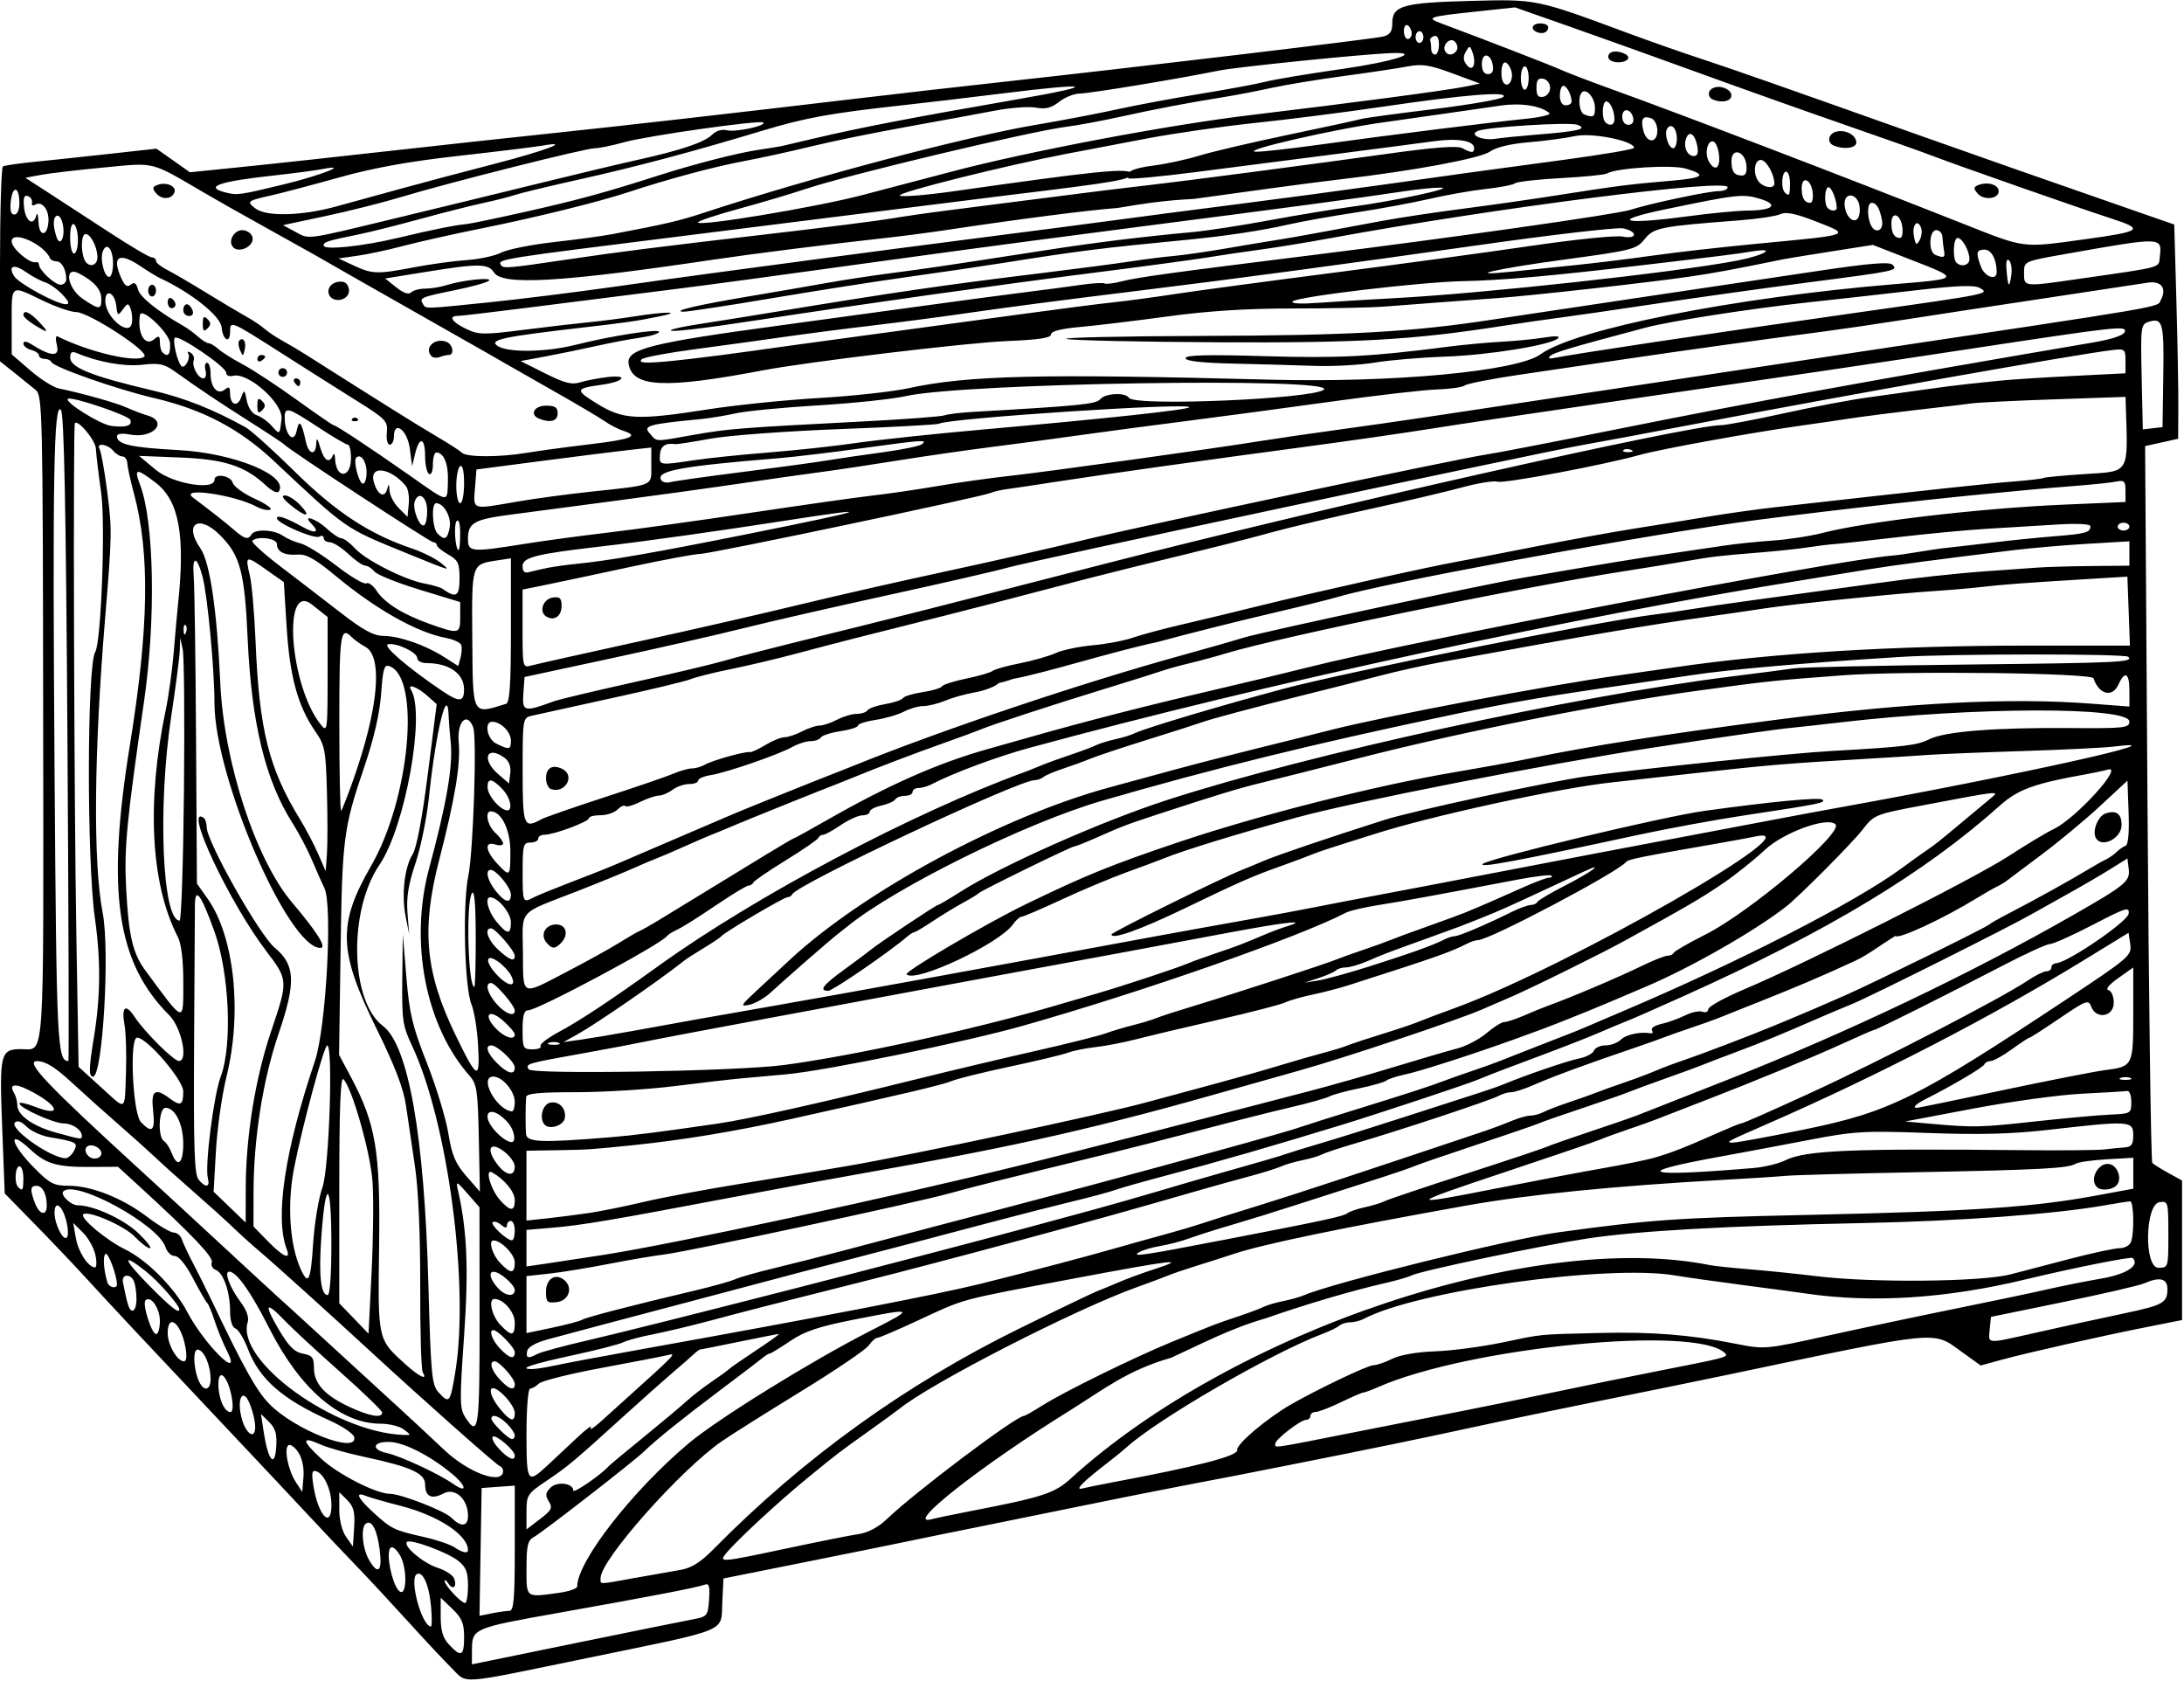 <?xml version="1.0" encoding="UTF-8" standalone="no"?>
<!-- Created with Inkscape (http://www.inkscape.org/) -->
<svg id="svg4179" xmlns:rdf="http://www.w3.org/1999/02/22-rdf-syntax-ns#" xmlns="http://www.w3.org/2000/svg" height="431" viewBox="0 0 560 431" width="560" version="1.1" xmlns:cc="http://creativecommons.org/ns#" xmlns:dc="http://purl.org/dc/elements/1.1/">
 <path id="path4191" d="m115.84 427.7c-1.84-1.81-6.94-7.26-11.34-12.11-4.4-4.848-10.25-11.139-13-13.98-2.75-2.84-8.15-8.548-12-12.684-3.85-4.14-14.2-15.15-23-24.48-20.061-21.25-27.661-29.37-34.553-36.9-2.996-3.28-8.886-9.47-13.09-13.76l-7.643-7.81-0.661-17.07c-0.729-18.83-0.469-19.9 4.819-19.93 6.183-0.03 5.795 5.74 5.697-84.59-0.085-78.59-0.184-82.97-1.893-84.39-0.992-0.825-3.462-2.818-5.489-4.43l-3.686-2.93v-24.761c0-13.618 0.338-24.962 0.75-25.207s3.9-0.758 7.75-1.14c3.85-0.383 12.538-1.306 19.307-2.053l12.307-1.358 4.293 3.026 4.293 3.026 10.9-1.11c5.995-0.61 14.5-1.509 18.9-1.998 34.378-3.817 56.492-6.234 65-7.108 12.476-1.28 47.497-5.267 74.5-8.482 11.275-1.342 29.05-3.374 39.5-4.515 32.63-3.563 94.63-10.958 97.12-11.582 1.81-0.454 2.38-1.28 2.38-3.453 0-4.461 2.696-5.227 20-5.683 17.108-0.45 16.724-0.529 40.5 8.281 5.5 2.038 13.825 4.96 18.5 6.494 7.891 2.589 20.162 6.89 57 19.979 13.584 4.827 32.902 11.596 55 19.273l9.5 3.3 0.547 19.465c0.301 10.706 0.526 23.065 0.5 27.465l-0.047 8-4.236 0.939-4.236 0.939 0.609 91.561c0.335 50.359 0.891 91.857 1.236 92.219 0.345 0.362 2.202 1.526 4.127 2.586l3.5 1.928v17.885 17.885l-9 1.786c-11.925 2.366-30.698 6.597-37.315 8.41l-5.315 1.456-4.771-3.428c-7.689-5.524-4.77-5.806-60.099 5.803-6.875 1.442-21.275 4.385-32 6.539s-26.025 5.334-34 7.067c-13.218 2.872-24.13 5.114-46.5 9.556-12.447 2.471-15.231 3.013-27 5.252-6.05 1.151-17.525 3.437-25.5 5.079s-20.125 4.114-27 5.492-14.75 2.984-17.5 3.568c-2.75 0.584-14.675 3.001-26.5 5.37l-21.5 4.308-0.299 6.193c-0.372 7.703 2.278 6.614-34.501 14.181-33.913 6.978-30.709 6.736-34.865 2.628zm61.66-12.5c3.873-0.722 4.01-0.883 4.314-5.104 0.243-3.368 0.002-4.239-1.058-3.832-1.88 0.721-13.479 2.958-37.756 7.279-21.738 3.87-21.961 3.966-21.985 9.559l-0.015 3.602 26.25-5.38c14.438-2.959 28.05-5.715 30.25-6.125zm-58.5 4.487c0-3.487-0.575-4.864-3-7.187l-3-2.874v4.873c0 3.627 0.556 5.465 2.174 7.187 3.09 3.289 3.826 2.905 3.826-1.998zm-8.46-7.637c-0.473-5.621-2.134-9.419-3.698-8.453-1.988 1.229 1.336 13.402 3.659 13.402 0.25 0 0.268-2.227 0.039-4.95zm20.08 0.95c1.11 0 1.375-3.1 1.375-16.058v-16.058l-4.25 0.307-4.25 0.307-0.275 16.38-0.275 16.38 3.15-0.63c1.73-0.35 3.77-0.63 4.52-0.63zm-10.62-6.43c0-3.558-0.502-4.822-2.557-6.438-2.796-2.199-12.249-5.662-13.109-4.801-1.033 1.033 4.201 5.447 7.827 6.6 2.014 0.64 3.937 1.882 4.274 2.759 0.823 2.145-0.307 3.125-1.474 1.28-0.512-0.809-0.937-1.085-0.946-0.612-0.019 1.061 4.206 5.6 5.235 5.624 0.412 0.01 0.75-1.975 0.75-4.41zm-17.599-8.083c-1.1-1.678-1.958-2.205-2.408-1.478-0.966 1.564 0.434 8.591 2.119 10.637 2.235 2.713 2.503-5.779 0.289-9.159zm40.959 9.875c2.55-0.35 4.64-1.08 4.64-1.62 0-6.42 14.17-24.6 28.63-36.74 7.377-6.195 31.356-21.043 46.308-28.674 11.848-6.047 11.773-6.103-3.995-3-9.007 1.773-12.607 2.982-16.3 5.475-2.607 1.76-4.962 3.199-5.232 3.199-0.271 0-1.036 0.453-1.7 1.007-0.664 0.554-5.543 4.266-10.841 8.25-9.835 7.394-16.774 12.974-19.718 15.857-2.554 2.501-26.104 20.791-28.245 21.937-1.592 0.852-1.904 2.159-1.904 7.984 0 7.791-0.353 7.523 8.36 6.329zm19.279-3.78c4.323-0.779 9.627-1.714 11.786-2.078 2.861-0.482 5.176-1.929 8.533-5.334 23.051-23.374 49.221-42.235 78.627-56.668 9.853-4.836 18.814-9.132 19.914-9.546 1.1-0.415 3.575-1.435 5.5-2.268 1.925-0.833 5.88-2.286 8.789-3.23 9.187-2.98 5.316-2.526-21.339 2.501-29.151 5.497-26.7 4.831-39.314 10.69-5.15 2.392-9.737 4.349-10.193 4.349-0.456 0-1.448 0.882-2.203 1.96-0.755 1.078-8.553 6.366-17.329 11.75-8.77 5.38-17.92 11.14-20.31 12.79-10.56 7.27-31.1 30.42-31.1 35.05 0 1.749-0.865 1.746 8.639 0.033zm-65.303-7.377c-0.649-4.98-1.982-7.544-3.45-6.636-1.466 0.906-1.001 6.428 0.797 9.471 2.316 3.921 3.385 2.78 2.653-2.835zm104.67-0.28c7.971-1.696 16.172-3.329 18.223-3.629 2.293-0.336 4.989-1.754 7-3.683 7.36-7.07 33.33-26.61 35.35-26.61 0.253 0 2.349-1.192 4.657-2.649 5.635-3.557 23.394-12.276 33.264-16.331 10.855-4.46 11.295-4.629 17-6.53 2.75-0.916 5.69-2.019 6.533-2.45 0.843-0.431 3.093-1.093 5-1.47 1.907-0.377 4.367-1.074 5.467-1.55 7.264-3.139 52.759-14.385 65-16.068 23.591-3.243 30.58-3.737 63-4.454 44.32-0.98 58.615-1.947 75.75-5.123l8.75-1.622v-3.964-3.964l-6.775 0.39c-3.726 0.214-7.315 0.724-7.976 1.132-1.927 1.191-8.909 1.565-40.749 2.183-16.5 0.32-31.575 0.734-33.5 0.92-1.925 0.186-8.9 0.638-15.5 1.004-28.509 1.585-50.629 3.788-66.5 6.625-32.112 5.739-51.991 9.865-59.5 12.349-2.2 0.728-6.475 2.092-9.5 3.033s-6.4 2.089-7.5 2.554c-1.1 0.464-4.7 1.81-8 2.991-15.871 5.679-53.067 24.747-61 31.271-0.55 0.452-4.15 3.07-8 5.816-7.631 5.444-7.545 5.378-15.515 11.888-7.419 6.06-18.23 16.076-20.857 19.324-1.883 2.328-1.369 2.283 15.879-1.386zm335.66-92.584c-2.177-2.177 0.756-6.876 3.608-5.781 1.967 0.755 2.81 3.963 1.41 5.364-1.21 1.21-3.994 1.441-5.018 0.418zm-417.67 93.09c0-3.874-7.638-8.892-17.3-11.366-3.96-1.014-7.987-2.167-8.95-2.563-2.835-1.165-2.018 0.608 1.96 4.251 4.609 4.222 5.377 4.598 12.79 6.256 3.3 0.738 6.888 1.938 7.973 2.665 2.078 1.393 3.527 1.704 3.527 0.757zm-30.939-12.81-2.061-2.06v4.5c0 2.677 0.709 5.501 1.75 6.972l1.75 2.473 0.311-4.911c0.247-3.895-0.115-5.337-1.75-6.972zm51.664 0.314c-0.956-1.531-0.872-2.213 0.433-3.518 1.697-1.697 5.842-1.173 5.842 0.738 0 0.835 7.258-4.151 9-6.183 0.275-0.321 4.325-3.692 9-7.492s9.625-7.947 11-9.218 4.3-3.534 6.5-5.032 4.225-2.969 4.5-3.269c0.275-0.301 3.364-2.44 6.864-4.753s6.137-4.206 5.86-4.206c-0.277 0-4.878 0.9-10.224 2s-9.864 2-10.039 2c-0.175 0-0.913 0.562-1.641 1.25-0.727 0.688-3.122 2.781-5.321 4.652-2.2 1.871-7.599 6.667-11.999 10.658-13.506 12.25-14.831 13.363-20.25 17.012-5.031 3.388-5.25 3.723-5.25 8.033v4.497l3.455-2.636c2.989-2.28 3.296-2.892 2.27-4.535zm-20.72 3.68c0-4.289-3.326-7.31-6.297-5.719-3.037 1.625-4.703 0.796-4.703-2.342 0-2.824-3.737-4.516-15.5-7.019-4.4-0.936-9.499-2.377-11.331-3.202-4.967-2.235-4.867-1.014 0.305 3.754 4.293 3.957 14.054 8.915 17.526 8.903 2.763-0.01 14.043 4.387 15.782 6.151 2.443 2.48 4.218 2.258 4.218-0.526zm128.62-1.157c18.624-3.582 21.766-4.595 25.885-8.347 41.738-38.018 119.05-63.824 164-54.745 1.1 0.222 5.6 0.695 10 1.05 4.4 0.355 12.275 1.164 17.5 1.797 14.14 1.713 42.135 1.438 49.5-0.487 3.3-0.862 10.445-2.728 15.878-4.145 5.43-1.41 10.9-2.57 12.14-2.57 1.246 0 2.538-0.712 2.872-1.582 0.9-2.34 0.74-10.42-0.21-10.42-0.449 0-3.261 0.437-6.25 0.97-12.783 2.283-37.103 4.075-62.347 4.593-35.009 0.719-57.492 1.981-70.586 3.96-11.822 1.787-42.704 8.268-45 9.444-0.825 0.423-3.975 1.331-7 2.019-8.261 1.879-20.422 5.471-30.5 9.009-9.072 2.596-16.775 6.71-24.167 10.081-11.344 3.261-17.146 8.005-26.187 13.655-22.53 13.978-42.375 29.558-35.395 27.788 1.512-0.384 5.952-1.313 9.865-2.066zm-163.64-1.7c-0.017-3.787-1.881-7.893-3.884-8.554-1.119-0.37-1.263 0.39-0.718 3.796 1.221 7.633 4.631 11.159 4.603 4.758zm-8.464-13.36c-0.885-1.351-2.024-2.199-2.532-1.885-1.246 0.77-0.128 6.406 1.883 9.493l1.628 2.5 0.315-3.826c0.19-2.313-0.321-4.798-1.294-6.282zm39.473 5.533c-5.448-4.556-12.119-8.018-15.861-8.23-4.486-0.255-5.203 1.917-0.936 2.832 3.466 0.743 13.332 5.331 17.021 7.914 3.657 2.561 3.48 0.582-0.224-2.516zm169.01 2.16c22.283-4.179 32.49-6.822 32.224-8.343-0.256-1.466 7.543-8.066 13.791-11.67 6.63-3.824 19.663-10.039 21.081-10.052 0.878-0.008 3.082-0.756 4.897-1.661 1.983-0.989 6.336-1.751 10.904-1.907 4.182-0.143 11.878-1.148 17.103-2.232 10.954-2.273 8.943-2.074 24.954-2.476 13.505-0.34 23.335 0.433 35.046 2.756 7.459 1.479 7.588 1.468 23.5-2.04 8.8-1.94 23.65-5.078 33-6.974s19.925-4.119 23.5-4.941c3.575-0.822 9.764-2.057 13.754-2.743 6.559-1.129 9.996-3.379 8.083-5.292-0.403-0.403-15.799 2.676-27.337 5.467-20.405 4.936-39.403 6.16-56.5 3.64-1.925-0.284-9.125-1.25-16-2.148s-14.75-2.011-17.5-2.475c-17.23-2.907-66.072 3.891-79.736 11.097-0.955 0.504-2.553 0.916-3.55 0.916-0.997 0-2.241 0.378-2.764 0.84-0.522 0.462-2.525 1.436-4.45 2.164-12.938 4.897-42.098 21.778-50.087 28.996-0.913 0.825-2.955 2.496-4.537 3.713-6.712 5.164-8.946 7.403-6.877 6.892 1.1-0.272 4.475-0.958 7.5-1.525zm-144.86-4.167c1.846-1.698 5.333-4.96 7.75-7.25 2.417-2.29 4.037-3.488 3.6-2.663-0.437 0.825 0.735 0.11 2.606-1.589 1.87-1.699 5.325-4.82 7.678-6.936 10.982-9.878 11.73-10.658 9.723-10.13-1.1 0.289-8.75 1.776-17 3.304-8.25 1.528-15.595 3.357-16.321 4.064-0.727 0.707-1.739 1.286-2.25 1.286-0.518 0-0.929 5.09-0.929 11.5 0 12.575 0.223 12.94 5.144 8.413zm-11.14 1.17c0-0.504-0.404-1.067-0.898-1.25-0.91-0.34-19.32-16.66-33.063-29.33-11.242-10.36-25.098-22.85-28.717-25.89-1.749-1.469-4.681-4.119-6.515-5.89-1.835-1.771-6.253-5.763-9.82-8.872s-8.08-7.159-10.03-9-6.225-5.678-9.5-8.524c-3.275-2.84-8.655-7.66-11.955-10.71-4.416-4.07-6.785-5.54-8.974-5.57-3.277-0.04 2.286 5.83 26.477 27.96 5.712 5.225 13.774 12.65 17.917 16.5 8.191 7.612 18.834 17.406 20.647 19 0.626 0.55 6.03 5.5 12.01 11 5.98 5.5 13.094 12.025 15.809 14.5 2.715 2.475 7.901 7.301 11.525 10.724 6.33 5.98 15.09 9.09 15.09 5.36zm-59.978-12.49-2.109-2.09 0.68 4.5c1.107 7.317 2.834 9.512 3.222 4.093 0.245-3.428-0.153-4.872-1.794-6.5zm62.978 8.58c0-1.355-4.936-5.572-5.667-4.841-0.371 0.371 0.381 1.798 1.67 3.171 2.362 2.514 3.996 3.197 3.996 1.67zm216.26-6.18c11.132-2.203 23.614-4.662 27.739-5.464 4.125-0.802 14.025-2.832 22-4.511 7.975-1.679 20.35-4.199 27.5-5.601 17.118-3.355 17.786-3.533 16.823-4.495-7.278-7.273-65.568-1.577-88.974 8.694-1.733 0.761-3.423 1.383-3.755 1.383-0.332 0-2.936 1.125-5.786 2.5s-5.773 2.5-6.495 2.5c-0.722 0-1.313 0.45-1.313 1s-0.48 1-1.067 1c-1.437 0-7.933 5.011-7.933 6.119 0 1.167-1.635 1.407 21.261-3.124zm-257.44 1.44c-0.178-0.86-3.023-2.78-6.323-4.27-12.161-5.47-17.997-10.59-20.943-18.35-0.979-2.57-2.405-4.92-3.168-5.21-0.855-0.33-1.389-2.03-1.389-4.42 0-4.946-1.699-9.851-3.674-10.609-0.844-0.324-1.3-1.197-1.015-1.941 0.493-1.285-5.121-7.181-18.435-19.36l-5.623-5.144-7.377 0.04c-8.322 0.045-11.154-0.805-15.178-4.555-5.86-5.461-5.031-1.398 0.953 4.671 4.116 4.17 5.147 4.71 8.963 4.71 5.841 0 13.794 3.154 20.157 7.992 2.899 2.204 5.95 4.008 6.781 4.008s1.768 0.787 2.083 1.75c0.315 0.963 1.634 3.775 2.932 6.25s3.323 6.525 4.499 9c8.272 17.404 11.666 23.513 14.939 26.885 6.5 6.698 22.751 13.065 21.819 8.549zm41.177-0.43c0-0.55-0.9-1.9-2-3-1.995-1.995-4-2.639-4-1.285 0 0.911 4.254 5.144 5.25 5.225 0.41 0.03 0.75-0.39 0.75-0.94zm-66.709-3.726c-0.243-1.526-0.938-3.795-1.545-5.043-1.469-3.02-2.816-0.892-2.039 3.222 1.069 5.665 4.471 7.393 3.584 1.821zm38.268 2.194c-1.068-0.808-3.768-1.473-6-1.478-10.284-0.01-20.61-8.86-28.465-24.37-4.803-9.48-8.43-14.61-10.337-14.61-1.363 0 0.184 4.114 2.92 7.765 1.539 2.054 2.222 3.972 1.842 5.171-3.142 9.901 22.291 28.305 39.98 28.93 1.973 0.07 1.974 0.051 0.059-1.397zm19.41-28.71-0.02-28.25-3.06-3.5c-2.818-3.227-3.012-3.305-2.489-1 2.389 10.532 2.799 20.299 1.583 37.707-1.161 16.631-1.127 18.427 0.395 20.75 3.332 5.085 3.621 3.018 3.593-25.707zm9.03 24.44c0-0.997-1.35-3.106-3-4.687-3.778-3.619-4.356-0.689-0.737 3.731 2.615 3.192 3.737 3.48 3.737 0.956zm-34-0.052c0-0.476-4.838-5.157-10.75-10.404-5.912-5.247-12.301-11.158-14.196-13.135-4.952-5.167-5.498-4.441-1.62 2.154 2.578 4.384 4.057 5.873 6.224 6.269 2.405 0.439 2.842 0.999 2.842 3.641 0 4.003 2.729 7.026 9 9.972 5.159 2.423 8.5 3.014 8.5 1.503zm-38.571-3.89c-0.95-5.39-3.429-7.84-3.429-3.4 0 3.63 1.517 7.15 3.08 7.15 0.618 0 0.753-1.455 0.348-3.75zm57.314-6.5c3.652-22.332-1.913-64.217-11.129-83.75-2.358-4.998-2.583-6.549-2.463-17l0.132-11.5 0.916 11c0.78 9.364 1.562 12.636 5.26 22 2.389 6.05 4.861 14.155 5.492 18.012 0.927 5.661 1.819 7.78 4.627 11l3.478 3.988-0.278-13.671c-0.247-12.162-0.506-13.928-2.341-16-11.325-12.784-15.516-34.318-10.38-53.329 4.44-16.435 6.105-26.081 5.524-32-0.27-2.75-0.511-5.787-0.536-6.75-0.226-8.813-3.287 3.633-5.039 20.488-0.557 5.356-2.123 13.047-3.481 17.092-1.817 5.411-2.355 8.782-2.038 12.762l0.43 5.408-0.895-4.5c-1.112-5.586-0.316-12.699 1.79-16 0.999-1.567 2.447-9.22 3.878-20.5l2.283-18-2.542-2.25c-2.459-2.176-5.075-3.102-4.042-1.431 3.763 6.089-1.476 35.137-8.097 44.892-8.013 11.807-7.505 34.966 0.907 41.315 6.524 4.925 10.619 28.185 11.644 66.138 0.626 23.176 0.876 25.867 2.58 27.75 2.775 3.066 3.023 2.769 4.32-5.165zm-62.74 1.82c0-3.6-1.752-7.57-3.341-7.57-1.427 0-0.915 6.158 0.734 8.827 1.222 1.97 2.607 1.3 2.607-1.26zm78 1.249c0-1.38-3.95-5.82-5.17-5.82-1.522 0-0.846 2.349 1.349 4.686 2.386 2.539 3.826 2.964 3.826 1.129zm-23.597-2.971c-0.393-0.636-0.69-10.649-0.659-22.25 0.035-13.181-0.469-24.657-1.343-30.593-0.77-5.225-1.813-12.286-2.319-15.691-0.645-4.338-2.887-10.174-7.492-19.5-9.834-19.915-10.073-26.855-1.44-41.829 9.919-17.205 12.784-48.159 4.739-51.202-1.37-0.518-1.696 0.545-2.163 7.056-0.361 5.029-1.836 11.45-4.287 18.666-5.382 15.845-5.689 18.221-6.116 47.45l-0.387 26.45 2.977 5.585c6.455 12.11 7.622 19.049 7.296 43.375-0.326 24.291-0.407 23.92 6.723 30.367 3.573 3.23 5.817 4.292 4.472 2.116zm-50.195-5.5c-1.064-2.12-2.51-5.65-3.215-7.85-0.704-2.2-1.552-4.22-1.885-4.5s-1.955-3.09-3.605-6.25c-1.84-3.524-3.651-5.748-4.683-5.75-0.925-0.002-1.996-1.016-2.378-2.253-1.785-5.77-23.1-17.42-26.203-14.32-0.882 0.88 1.909 3.57 3.708 3.57 4.022 0 11.854 3.607 15.545 7.16 2.194 2.112 3.516 3.84 2.937 3.84-0.579 0-2.334-1.338-3.901-2.973-2.689-2.807-12.038-6.848-13.186-5.7-0.906 0.906 5.93 6.629 10.66 8.925 5.647 2.741 12.738 9.865 16 16.076 4.46 8.492 14.29 18.142 10.205 10.019zm84.102 3.717c2.306-0.515 12.068-2.349 21.693-4.076 45.719-8.202 76.753-14.196 87.75-16.947 12.441-3.113 26.211-6.745 33.75-8.903 3.85-1.102 9.7-2.734 13-3.627 3.3-0.893 7.8-2.229 10-2.97 2.2-0.741 8.725-2.799 14.5-4.573 8.54-2.624 28.539-9.217 58-19.121 1.925-0.647 4.918-1.778 6.651-2.512s3.877-1.335 4.764-1.335c0.887 0 2.394-0.41 3.349-0.911 0.955-0.501 3.986-1.661 6.736-2.578 2.75-0.916 5.9-2.034 7-2.483 1.1-0.449 4.25-1.582 7-2.517 2.75-0.935 6.35-2.288 8-3.006 1.65-0.718 5.025-1.984 7.5-2.813 4.031-1.349 17.286-6.409 22.5-8.589 1.1-0.46 3.125-1.3 4.5-1.868 3.922-1.619 9.063-3.831 14.5-6.24 7.178-3.18 35.906-17.312 36.5-17.955 0.275-0.298 2.75-1.699 5.5-3.113 5.861-3.014 15.732-8.485 20-11.084 1.65-1.005 3.675-2.143 4.5-2.53 0.825-0.386 2.054-1.25 2.732-1.919 0.678-0.669 1.71-1.376 2.294-1.571 0.667-0.222 0.953-3.396 0.768-8.53l-0.294-8.176-7 6.489c-3.85 3.569-10.6 9.176-15 12.459-4.4 3.284-8.45 6.322-9 6.752-0.55 0.43-1.675 1.1-2.5 1.49s-3.075 1.675-5 2.857c-8.694 5.339-20.413 10.783-21.038 9.772-4.709 2.927-6.906 4.78-10.192 6.33-7.907 3.665-14.919 6.668-23.77 10.183-5.225 2.075-10.4 4.137-11.5 4.583-1.1 0.446-4.25 1.568-7 2.494-2.75 0.926-5.9 2.038-7 2.472-1.1 0.434-4.25 1.553-7 2.487-13.129 4.461-20.897 7.325-26.784 9.874-2.081 0.901-4.45 1.639-5.264 1.639s-2.261 0.429-3.216 0.954c-2.032 1.116-25.385 8.861-36.236 12.019-4.125 1.2-8.19 2.54-9.033 2.978-0.843 0.438-3.093 1.104-5 1.481-1.907 0.377-4.367 1.093-5.467 1.59-1.1 0.498-4.7 1.627-8 2.509-3.3 0.882-8.925 2.445-12.5 3.472-21.04 6.048-24.935 7.136-45 12.566-15.352 4.155-31.815 8.483-42 11.043-22.867 5.746-30.039 7.583-38.5 9.857-4.95 1.331-11.7 2.945-15 3.587-3.3 0.642-6.762 1.569-7.693 2.06-0.931 0.491-6.705 1.977-12.83 3.301-10.57 2.27-14.4 3.57-10.59 3.57 0.948 0 3.611-0.421 5.917-0.936zm395.15-135.13c-1.117-1.807 0.442-5.779 2.529-6.441 2.692-0.854 4.007 0.137 4.007 3.022 0 3.336-4.977 5.94-6.535 3.419zm-489.94 130.31c-1.147-6.14-4.522-8.73-4.522-3.47 0 2.98 2.445 7.22 4.168 7.22 0.677 0 0.803-1.344 0.354-3.75zm84.478 1.43c0-1.2-4.34-5.68-5.51-5.68-1.222 0-0.296 2.58 1.682 4.686 2.442 2.599 3.826 2.959 3.826 0.995zm5.816 0.424c0.926-0.493 6.634-2.04 12.684-3.438 16.607-3.838 87.033-21.893 113.5-29.098 5.225-1.422 12.65-3.438 16.5-4.479s11.05-3.094 16-4.561 11.25-3.304 14-4.083c12.8-3.622 18.116-5.173 19.5-5.688 0.825-0.307 4.875-1.554 9-2.77s13.575-4.184 21-6.595c7.425-2.411 15.75-5.098 18.5-5.973 2.75-0.874 5.9-1.965 7-2.424 5.666-2.365 16.399-6.04 19.336-6.62 1.835-0.363 3.57-1.27 3.857-2.017 0.287-0.747 1.63-1.358 2.986-1.358 1.355 0 3.139-0.675 3.964-1.5 1.295-1.295 4.989-2.061 7.681-1.594 0.453 0.079 0.562-0.281 0.241-0.8s0.775-1.242 2.436-1.606c1.66-0.365 4.381-1.343 6.047-2.174 1.665-0.831 3.686-1.258 4.49-0.95 0.804 0.309 1.472 0.013 1.485-0.658 0.013-0.67 4.175-2.969 9.25-5.109 15.855-6.684 58.827-28.328 67.727-34.112 4.675-3.038 9.871-6.161 11.547-6.94 5.614-2.609 18.279-16.512 13.904-15.265-1.073 0.306-3.526 0.835-5.451 1.176-13.288 2.35-17.562 3.897-22.175 8.021-19.351 17.302-44.057 32.201-80.825 48.742-8.813 3.965-13.528 6.031-15.5 6.794-1.1 0.426-4.025 1.653-6.5 2.729-2.475 1.075-9 3.635-14.5 5.689-10.294 3.843-11.942 4.475-16.902 6.478-3.03 1.224-25.454 8.665-34.098 11.314-18.608 5.703-32.073 9.587-46 13.266-5.5 1.453-11.125 3.051-12.5 3.552-1.375 0.501-6.1 1.778-10.5 2.837-4.4 1.06-13.4 3.352-20 5.094s-16.05 4.237-21 5.544-13.275 3.481-18.5 4.831-13.775 3.598-19 4.996-14 3.725-19.5 5.173c-14.468 3.808-31.232 8.262-37 9.829-3.094 0.841-5.123 1.984-5.323 2.999-0.367 1.862 0.225 2.029 2.639 0.745zm383.23-5.226c10.246-2.3 12.381-2.767 24.453-5.347 9.136-1.952 10.25-2.61 10.25-6.05 0-2.736-1.968-3.223-5.953-1.472-1.263 0.555-10.622 2.716-20.797 4.803l-18.5 3.794-0.313 3.197c-0.372 3.793-0.981 3.733 10.86 1.075zm-480.05-3.25c0-3.235-2.354-6.602-3.684-5.271-0.891 0.89 1.553 8.65 2.724 8.65 0.528 0 0.96-1.52 0.96-3.38zm54.519-35.75c-0.532-7.43-5.244-23.99-7.456-26.21-0.751-0.75-1.063 7.53-1.063 28.2v29.259l3.75 3.893 3.75 3.893 0.783-15.701c0.43-8.636 0.537-19.135 0.237-23.332zm36.481 36.19c0-2.69-2.9-6.06-5.22-6.06-1.641 0-0.674 4.327 1.472 6.592 2.964 3.127 3.75 3.015 3.75-0.535zm17.26-0.717c1.043-0.644 12.598-3.643 28.74-7.458 4.675-1.105 9.4-2.425 10.5-2.934 1.1-0.509 5.6-1.788 10-2.842s12.5-3.11 18-4.568c16.259-4.311 32.386-8.561 42-11.07 11.201-2.923 29.749-7.88 39-10.423 3.85-1.058 10.375-2.847 14.5-3.975 11.095-3.034 20.301-5.677 22-6.316 0.825-0.31 6.9-2.234 13.5-4.275 13.232-4.092 19.963-6.28 23-7.478 1.1-0.434 4.25-1.546 7-2.472 2.75-0.926 5.9-2.055 7-2.509s5.15-2.046 9-3.539c10.703-4.15 10.735-4.163 15-5.997 2.2-0.946 5.575-2.389 7.5-3.206 30.044-12.751 59.846-28.03 71.635-36.727 2.274-1.678 5.129-3.725 6.343-4.551 2.271-1.543 2.89-2.036 10.034-8 2.306-1.925 5.159-4.302 6.34-5.283 2.504-2.079 3.042-2.134-17.811 1.815-11.679 2.212-12.027 2.355-14.926 6.116-2.662 3.454-16.42 17.277-19.786 19.88-8.16 6.31-24.494 15.616-35.83 20.415-4.125 1.746-8.625 3.658-10 4.25-1.375 0.591-3.625 1.525-5 2.075l-5 2c-5.136 2.054-6.667 2.632-13.5 5.095-11.217 4.043-24.714 8.377-28.5 9.152-1.925 0.394-3.95 1.065-4.5 1.492-0.55 0.427-3.7 1.325-7 1.996-3.3 0.671-6.733 1.607-7.629 2.079-0.896 0.472-5.396 1.734-10 2.803s-14.671 3.609-22.371 5.643-18.275 4.741-23.5 6.016c-29.08 7.096-35.128 8.607-41.5 10.375-9.21 2.555-66.971 14.932-73.17 15.678-2.657 0.32-9.105 1.417-14.33 2.438-5.225 1.021-12.088 2.138-15.25 2.482l-5.75 0.626v7.306 7.306l6.607-1.385c3.634-0.762 7.078-1.676 7.653-2.031zm-9.26-7.17c0-3.327 2.423-4.897 4.675-3.028 2.351 1.951 1.211 5.31-1.925 5.671-2.452 0.282-2.75-0.004-2.75-2.643zm-105 1.908c0-1.605-0.273-3.63-0.607-4.5-0.828-2.158-3.291-2.013-2.86 0.168 1.198 6.057 1.607 7.25 2.486 7.25 0.54 0 0.981-1.31 0.981-2.92zm11 2.612c0-1.095-5.324-7.17-8.486-9.683-6.378-5.069-6.063-3.36 0.633 3.435 5.49 5.58 7.853 7.46 7.853 6.25zm38.97-17.44c-0.035-15.72-1.505-16.3-2.579-1.01-0.683 9.71-0.126 14.76 1.628 14.76 0.595 0 0.969-5.407 0.951-13.75zm47.03 12.44c0-0.722-1.35-2.31-3-3.53-3.472-2.567-4.438-0.404-1.345 3.013 1.925 2.127 4.345 2.415 4.345 0.517zm-102.01-1.44c-0.017-2.313-2.226-8.225-2.914-7.8-0.739 0.457-0.5 4.171 0.47 7.3 0.414 1.337 2.454 1.754 2.445 0.5zm50.319-10.609c0.338-5.147 1.407-11.56 2.376-14.25 1.725-4.791 2.788-36.389 1.224-36.391-0.8-0.001-6.333 20.456-8.485 31.369-1.837 9.318-1.156 19.744 1.701 26.014 1.961 4.305 2.538 3.082 3.184-6.743zm51.687 4.98c0-2.04-3.49-5.62-5.46-5.62-1.356 0-0.318 3.603 1.639 5.686 2.769 2.947 3.826 2.928 3.826-0.07zm-107.52-1.87c-0.371-1.788-1.808-4.375-3.191-5.75l-2.516-2.5 0.668 3.806c0.634 3.612 3.085 7.43 4.886 7.611 0.456 0.046 0.526-1.379 0.154-3.167zm130.81-0.141c17.712-2.756 75.127-15.123 107.21-23.092 16.942-4.209 36.885-9.329 73.5-18.871 5.225-1.362 14.9-4.121 21.5-6.133s13.876-4.142 16.168-4.735c2.292-0.593 5.667-2.36 7.5-3.926s3.879-2.849 4.548-2.85c0.669-0.001 2.919-0.74 5-1.641 2.081-0.901 4.684-1.966 5.784-2.366 6.622-2.409 18.247-7.347 24.946-10.596 2.72-1.319 5.495-2.399 6.167-2.399 0.671 0 1.37-0.338 1.554-0.75 0.183-0.412 3.857-2.526 8.163-4.697 11.469-5.783 35.446-26.11 33.314-28.243-2.03-2.03-13.357 2.085-18.143 6.592-2.75 2.59-7.7 6.528-11 8.752-5.719 3.854-8.981 5.753-25 14.556-6.435 3.536-25.281 12.811-30 14.764-1.1 0.455-4.025 1.718-6.5 2.807-6.054 2.662-35.212 12.405-47 15.704-5.225 1.462-12.425 3.496-16 4.519-34.627 9.906-55.899 14.764-94 21.467-8.525 1.5-24.5 4.434-35.5 6.519-30.502 5.784-38.403 7.12-45.748 7.736l-6.75 0.57v4.688 4.688l5.25-0.766c2.888-0.421 9.658-1.452 15.045-2.29zm400.71-5.18c0-8.315-0.067-8.56-2.25-8.25-3.75 0.53-4.03 16.82-0.29 16.82 2.52 0 2.54-0.06 2.54-8.57zm-482.46 3.82c-3.108-8.022-0.516-25.348 7.218-48.25 2.865-8.483 4.585-39.932 2.426-44.35-0.578-1.183-2.003-4.396-3.166-7.141-1.163-2.745-3.411-7.02-4.995-9.5-6.94-10.866-10.531-25.612-11.508-47.254-0.776-17.191-1.892-21.373-7.097-26.592-5.474-5.489-9.394-2.87-5.036 3.364 2.452 3.507 4.261 15.749 5.114 34.594 0.915 20.227 9.078 45.205 18.357 56.172 6.587 7.79 9.035 11.71 7.307 11.71-8.256 0-27.156-43.703-27.158-62.799-0.001-8.688-1.794-27.659-3.063-32.409-1.452-5.434-2.693-5.439-2.258-0.009 0.208 2.594 0.478 21.366 0.6 41.716l0.222 37 2.755 3.897c6.846 9.683 8.904 29.137 4.825 45.603-1.158 4.675-2.374 13.225-2.702 19l-0.596 10.5 4.109 3.953 4.11 3.96 0.018-8.953c0.027-13.075 2.462-28.134 6.466-39.974 4.452-13.18 4.448-13.24-1.234-20.71-9.419-12.39-21.171-37.32-16.117-34.2 0.477 0.3 0.867 1.4 0.867 2.46 0 3.695 13.528 27.659 17.452 30.916 5.285 4.386 5.483 8.866 0.976 22.073-3.993 11.703-6.379 26.753-6.409 40.424l-0.019 8.97 3.703 3.792c3.959 4.054 5.936 4.89 4.833 2.042zm239.96-2.34c26.021-5.016 30.973-6.082 32-6.892 0.55-0.434 2.56-1.123 4.467-1.531 1.907-0.408 4.157-1.095 5-1.526 0.843-0.431 10.083-3.546 20.533-6.922s19.9-6.529 21-7.007c1.1-0.478 6.275-2.293 11.5-4.033s10.4-3.52 11.5-3.954c1.1-0.434 11.45-4.509 23-9.054 30.771-12.11 62.505-27.216 89.013-42.371 13.61-7.781 14.724-8.707 14.321-11.903l-0.33-2.65-4.5 2.8c-2.475 1.542-7.2 4.3-10.5 6.128s-7.575 4.223-9.5 5.32c-6.11 3.483-41.315 21.104-46 23.024-2.475 1.014-6.075 2.53-8 3.368-11.125 4.843-14.946 6.412-22.5 9.238-3.3 1.234-6.9 2.614-8 3.066-1.1 0.452-5.375 2.019-9.5 3.483s-8.4 3.037-9.5 3.498c-1.1 0.461-6.275 2.262-11.5 4.002s-10.4 3.549-11.5 4.018c-1.1 0.469-8.3 2.941-16 5.492s-14.9 5.033-16 5.514c-1.1 0.481-6.5 2.302-12 4.045s-13.825 4.415-18.5 5.937-11.875 3.753-16 4.958-9.075 2.777-11 3.493c-1.925 0.716-5.309 1.603-7.521 1.971-2.211 0.368-4.686 1.113-5.5 1.657-1.793 1.197 0.9 0.8 21.52-3.175zm-296.57-5.19c-1.088-3.94-2.933-5.05-2.933-1.77 0 2.834 2.207 7.24 3.153 6.294 0.444-0.444 0.345-2.481-0.22-4.527zm115.07 2.78c0-1.375-0.45-2.5-1-2.5s-1 0.505-1 1.122c0 0.768-0.482 0.723-1.524-0.142-0.838-0.696-1.802-0.987-2.142-0.647-0.63 0.63 3.554 4.574 4.916 4.634 0.412 0.018 0.75-1.092 0.75-2.467zm19-4.533c3.025-0.449 9.325-1.722 14-2.829s15.7-3.178 24.5-4.602 21.4-3.521 28-4.66c16.808-2.901 65.105-13.188 76.5-16.295 5.225-1.424 13.55-3.677 18.5-5.005s12.15-3.376 16-4.549c3.85-1.173 8.8-2.598 11-3.165 2.2-0.568 4.9-1.398 6-1.846 1.1-0.447 5.15-1.787 9-2.976s7.9-2.549 9-3.021c1.1-0.472 5.375-2.086 9.5-3.587 28.761-10.465 93.875-47.657 77-43.981-1.375 0.3-6.325 1.207-11 2.017-17.969 3.112-21.516 3.83-22 4.457-2 2.59-35.1 20.07-38 20.07-0.563 0-1.805 0.398-2.76 0.883-4.409 2.243-7.876 3.461-30.236 10.623-2.475 0.793-6.75 1.911-9.5 2.485-2.75 0.574-5.9 1.477-7 2.007-1.1 0.53-8.75 2.509-17 4.399s-17.67 4.126-20.933 4.971c-3.263 0.845-8.04 1.771-10.616 2.058-2.576 0.287-5.763 0.932-7.084 1.434s-8.018 2.107-14.884 3.567c-6.866 1.46-13.608 3.132-14.983 3.715-2.218 0.941-12.652 3.408-41 9.692-14.524 3.22-28.052 5.457-41 6.779-10.661 1.089-11.189 1.123-19.25 1.258l-7.76 0.13v8.953 8.953l5.25-0.562c2.888-0.309 7.725-0.929 10.75-1.378zm-139-1.89c0-2.98-1.078-5.08-2.607-5.08-1.646 0-1.737 0.96-0.418 4.43 1.144 3.01 3.025 3.41 3.025 0.65zm120-1.407c0-2.128-2.566-5.279-5.79-7.109-2.003-1.138-0.367 4.473 2.096 7.185 2.608 2.872 3.694 2.85 3.694-0.076zm252.21-3.105c9.507-1.887 21.561-4.173 26.786-5.08 5.225-0.907 11.075-2.095 13-2.639 4.364-1.234 8.01-2.662 17.239-6.751 2.607-1.155 4.956-2.1 5.22-2.1 0.466 0 6.15-2.498 17.541-7.71 17.753-8.123 49.267-24.415 55.982-28.942 1.915-1.291 4.053-2.348 4.75-2.348 0.697 0 1.268-0.45 1.268-1s0.562-1.034 1.25-1.075c2.953-0.177 18.26-10.624 18.56-12.667 0.279-1.899-0.632-1.619-9.16 2.817-5.21 2.7-10.15 4.92-10.97 4.92-0.826 0-6.379 2.541-12.34 5.648-13.92 7.25-32.11 16.35-32.69 16.35-0.248 0-4.207 1.725-8.8 3.834-6.761 3.104-22.944 9.775-34.349 14.158-5.548 2.132-11.211 4.332-13 5.05-1.1 0.441-4.25 1.56-7 2.486-2.75 0.926-5.9 2.076-7 2.556-1.1 0.48-12.125 4.244-24.5 8.365-25.595 8.523-25.748 8.876-1.786 4.121zm-378.21-2.57c0-1.65-0.45-3-1-3-1.112 0-1.38 4.287-0.333 5.333 1.13 1.13 1.333 0.78 1.333-2.33zm47.307 0.066c-0.812-3.106 1.489-21.261 3.31-26.117 3.024-8.063 2.198-26.592-1.66-37.255-3.471-9.594-4.948-11.524-4.974-6.503-0.009 1.82-0.104 18-0.209 35.955-0.152 25.934 0.082 32.975 1.14 34.25 1.813 2.184 3.008 2.02 2.394-0.329zm78.693-3c0-1.062-1.35-2.893-3-4.068-3.607-2.568-4.402-0.161-1.25 3.783 2.169 2.714 4.25 2.854 4.25 0.285zm317.58 0.373c2.794-0.234 6.467-1.116 8.161-1.962 5.175-2.581 16.513-3.07 60.759-2.62 9.9 0.101 19.35 0.019 21-0.181s4.013-0.435 5.25-0.521c1.799-0.125 2.25-0.758 2.25-3.156 0-3.665-0.964-3.731-21-1.432-10.066 1.155-18.078 1.382-31.5 0.892-16.646-0.607-18.978-0.469-31 1.846-7.15 1.377-17.275 3.277-22.5 4.223-23.024 4.168-19.747 5.28 8.58 2.912zm-402.58-6.22c0-5.02-2.078-9.22-4.557-9.22-1.727 0-2.062 7.5-0.382 8.538 0.584 0.361 1.473 1.737 1.975 3.059 1.492 3.92 2.963 2.74 2.963-2.38zm-28.036 1.845c1.139-2.129 0.748-2.35-6.27-3.536-2.093-0.354-4.726-1.563-5.85-2.687-1.313-1.313-2.389-1.699-3.009-1.079-1.517 1.517 8.921 8.947 12.88 9.168 0.668 0.037 1.68-0.802 2.249-1.865zm7.036 0.56c0-0.761-0.9-1.619-2-1.906-1.937-0.507-2.789 1.168-1.333 2.623 1.176 1.17 3.333 0.71 3.333-0.72zm103.91-8.214c-2.433-2.59-4.911-3.172-4.903-1.152 0.011 2.868 6.463 8.418 6.828 5.873 0.199-1.389-0.573-3.283-1.924-4.721zm26.59 4.14c5.952-0.487 13.011-1.384 27.561-3.505 7.807-1.138 26.695-5.365 51.939-11.626 7.975-1.978 21.25-5.126 29.5-6.996 8.25-1.87 16.35-3.897 18-4.505 1.65-0.607 4.8-1.551 7-2.098 2.2-0.547 4.9-1.366 6-1.82 1.1-0.455 5.375-1.842 9.5-3.083 9.55-2.874 33.873-10.789 36.5-11.879 1.1-0.456 4.25-1.587 7-2.513 2.75-0.926 5.9-2.062 7-2.526 1.1-0.463 5.375-2.039 9.5-3.502s8.4-3.028 9.5-3.478c3.925-1.605 9.087-3.845 14.78-6.414 3.179-1.434 6.291-2.608 6.917-2.608 0.625 0 0.901-0.236 0.612-0.525-0.288-0.288-4.076 0.15-8.417 0.974-22.938 4.357-29.492 5.556-35.702 6.535-3.745 0.59-7.57 1.472-8.5 1.96-11.705 6.144-52.083 20.287-82.69 28.965-14.899 4.224-50.769 11.586-61 12.519-3.85 0.351-9.025 0.819-11.5 1.039-2.475 0.22-10.112 1.105-16.97 1.966-6.859 0.861-18.221 1.566-25.25 1.566-9.51 0-12.802 0.32-12.868 1.25-0.157 2.239-0.181 7.201-0.045 9.367 0.142 2.255 3.647 2.407 21.633 0.936zm-16.791-3.177c-1.493-1.493-0.683-5.149 1.254-5.656 2.333-0.61 4.34 1.461 3.859 3.982-0.349 1.828-3.822 2.965-5.114 1.674zm323 1.171c21.857-4.494 28.791-7.933 66.876-33.166 16.441-10.893 17.065-11.428 16.646-14.284l-0.435-2.967-11.646 7.136c-23.669 14.504-52.913 29.619-81.146 41.94-10.332 4.509-10.601 4.654-8.795 4.726 0.938 0.037 9.263-1.486 18.5-3.386zm-441.71 1.66c0-1.54-2.421-3.2-4.673-3.2-2.517 0-11.327-3.98-11.327-5.12 0-0.396 1.805-0.011 4.011 0.855 7.344 2.885 5.935-0.543-1.796-4.371-3.467-1.717-4.959-1.378-3.602 0.817 0.447 0.723 0.83 2.165 0.85 3.203 0.051 2.579 4.074 5.385 10.052 7.011 6.403 1.75 6.485 1.76 6.485 0.81zm18.249-6.684c-0.556-4.936 0.56-5.731 4.192-2.984 2.864 2.166 3.559 1.825 3.559-1.745 0-2.935-9.325-13.792-11.841-13.785-2.007 0.005-1.126 19.405 0.984 21.65 2.894 3.081 3.714 2.253 3.106-3.136zm482.54 2.978c7.539-0.828 16.182-1.616 19.207-1.75 5.39-0.239 5.5-0.304 5.5-3.244 0-1.65-0.469-2.919-1.042-2.819-0.573 0.099-5.748 0.41-11.5 0.691s-18.333 1.999-27.958 3.819l-17.5 3.309 6.5 0.577c11.19 0.994 12.745 0.96 26.793-0.584zm-389.79-5c0-2.764-3.161-6.5-5.5-6.5-3.775 0 0.751 8.5 4.75 8.921 0.412 0.043 0.75-1.046 0.75-2.421zm-99.687-7.591c0.164-4.625-0.006-10.106-0.377-12.181-0.841-4.694 0.288-5.561 2.615-2.009 2.491 3.8 10.009 11.28 11.339 11.28 2.463 0 0.641-8.612-2.482-11.735-13.516-13.51-16.169-31.72-10.091-69.26 4.867-30.055 5.174-49.146 1.036-64.5-0.889-3.3-1.654-6.787-1.7-7.75-0.046-0.963-0.606-1.75-1.246-1.75-0.64 0-1.724-0.675-2.408-1.5-1.412-1.701-4.474-2.076-3.452-0.423 0.366 0.592 1.236 5.443 1.933 10.779 1.283 9.821 1.262 11.184-0.518 32.644-2.873 34.647-3.105 62.621-0.625 75.5 1.888 9.803-0.004 42-2.467 42-1.133 0-1.09-2.071 0.207-10 1.723-10.54 1.799-19.836 0.25-30.741-2.088-14.707-2.013-64.724 0.103-68.148 1.523-2.464 2.652-32.845 1.517-40.823-0.687-4.834-1.294-9.909-1.349-11.278-0.083-2.09-4.487-7.449-5.386-6.555-0.499 0.496-0.223 96.648 0.377 131.54l0.577 33.5 5.666 5.153c6.767 6.154 6.115 6.53 6.48-3.744zm481.21 4.574c11.793-2.484 23.586-4.796 26.208-5.138 7.2-0.93 7.27-1.06 7.27-14.45v-11.868l-3.881 2.74c-2.318 1.637-3.325 2.871-2.5 3.064 0.786 0.184 1.381 1.583 1.381 3.25 0 3.598-4.54 4.344-5.795 0.952-0.676-1.828-1.272-1.606-8.045 3-4.023 2.736-7.509 4.974-7.746 4.974-0.237 0-2.295 1.35-4.572 3s-4.711 3-5.408 3c-0.697 0-1.417 0.383-1.6 0.85-0.303 0.773-8.18 5.425-15.083 8.909-2.553 1.288-3.492 2.241-2.208 2.241 0.298 0 10.191-2.033 21.984-4.517zm32.73-3.14c-0.688-0.277-1.812-0.277-2.5 0s-0.125 0.504 1.25 0.504 1.938-0.227 1.25-0.504zm-423.67-8.59c-0.237-3.987-0.993-8.6-1.68-10.25-1.789-4.298-2.314-25.722-0.808-33 1.276-6.169 2.237-35.478 1.248-38.057-1.584-4.127-4.196-1.45-3.714 3.807 0.519 5.665-0.941 14.469-5.019 30.25-4.589 17.762-3.566 28.775 4.156 44.75 5.639 11.666 6.38 11.984 5.816 2.5zm9.42 5.93c0-1.47-4.46-5.68-6.01-5.68-1.724 0-1.08 2.003 1.462 4.545 2.708 2.708 4.545 3.166 4.545 1.135zm69-0.647c17.654-2.351 48.066-8.973 68.5-14.915 3.85-1.12 9.25-2.691 12-3.493 6.524-1.901 20.45-6.507 23-7.607 1.1-0.475 4.25-1.621 7-2.546 5.444-1.833 7.203-2.502 12.5-4.759 1.925-0.82 4.546-1.807 5.825-2.193 6.05-1.828 0.09-1.204-14.387 1.507-23.045 4.315-35.115 6.558-50.938 9.463-7.7 1.414-18.725 3.457-24.5 4.54-5.775 1.083-24 4.475-40.5 7.539s-31.8 5.961-34 6.438c-2.2 0.477-9.4 1.835-16 3.019-14.607 2.619-14.802 2.677-13.915 4.111 0.854 1.382 53.409 0.495 65.415-1.103zm-183.7-83.78c-0.386-59.22-0.86-83.15-1.668-84.16-1.836-2.3-2.174 17.12-1.629 93.51 0.493 69.15 0.698 73.4 3.54 73.4 0.163 0 0.053-37.238-0.244-82.75zm121.31 78.921c-0.282-0.456 1.829-2.086 4.691-3.623 5.518-2.963 13.434-8.209 25.703-17.036 24.824-17.858 64.796-39.026 93.5-49.514 1.1-0.402 3.125-1.206 4.5-1.787 1.375-0.581 4.75-1.806 7.5-2.722 2.75-0.916 5.69-2.019 6.533-2.45 0.843-0.431 3.078-1.124 4.967-1.538 1.889-0.415 4.124-1.109 4.967-1.543 2.351-1.209 21.662-6.979 38.033-11.362 16.079-4.305 82.194-17.541 95.217-19.061 2.044-0.239 6.319-0.861 9.5-1.383 3.181-0.522 9.608-1.467 14.283-2.099 8.559-1.158 28.358-3.873 33-4.524 9.831-1.38 20.829-2.581 28.5-3.113 4.95-0.343 10.8-0.76 13-0.926 2.2-0.166 8.387-0.344 13.75-0.395l9.75-0.09v-3.124-3.124l-10.75 0.637c-5.912 0.35-14.35 1.074-18.75 1.609-18.789 2.284-31.42 3.956-37.5 4.965-3.575 0.593-10.775 1.768-16 2.611-60.68 9.789-138.15 26.574-199 43.117-8.26 2.246-19.689 6.503-25.236 9.402-0.955 0.499-2.417 0.907-3.25 0.907-0.832 0-1.514 0.45-1.514 1s-0.873 1-1.941 1c-1.067 0-2.198 0.415-2.511 0.923-0.314 0.508-1.915 1.218-3.559 1.579-1.65 0.36-2.99 1.07-2.99 1.58s-0.84 0.92-1.86 0.92c-1.023 0-3.518 1.125-5.544 2.5s-4.077 2.5-4.556 2.5c-0.48 0-1.022 0.36-1.206 0.801-0.183 0.44-3.933 3.018-8.333 5.728s-8.15 5.274-8.333 5.699c-0.183 0.425-0.714 0.772-1.179 0.772-0.465 0-3.69 1.909-7.167 4.243-7.081 4.754-9.63 6.348-11.821 7.394-0.825 0.394-1.725 1.002-2 1.35-1.78 2.25-33.15 19.01-35.59 19.01-1.03 0-1.41 1.36-1.41 5 0 4.697 0.155 5 2.559 5 1.407 0 2.329-0.373 2.047-0.829zm4.644-0.833c-0.688-0.277-1.812-0.277-2.5 0s-0.125 0.504 1.25 0.504 1.938-0.227 1.25-0.504zm18.25-2.913c15.989-2.915 19.294-3.504 36.5-6.502 16.817-2.93 56.544-10.163 98.5-17.932 5.5-1.018 15.4-2.806 22-3.972s15.15-2.75 19-3.521c3.85-0.77 10.6-2.068 15-2.885 4.4-0.816 19.925-3.781 34.5-6.588s33.7-6.454 42.5-8.104 19.6-3.694 24-4.544c4.4-0.85 12.639-2.382 18.309-3.405 45.937-8.289 89.551-17.997 69.941-15.568-2.337 0.29-12.795 0.798-23.239 1.131-10.444 0.332-21.244 0.772-24 0.978-2.756 0.205-9.736 0.647-15.511 0.982-20.545 1.191-25.721 1.622-44 3.666-10.175 1.138-19.761 2.199-21.303 2.358-13.584 1.402-47.129 8.701-61.697 13.425-1.925 0.624-5.75 1.83-8.5 2.68-2.75 0.85-5.9 1.925-7 2.39-1.1 0.464-4.7 1.81-8 2.991-7.606 2.722-10.298 3.904-25 10.985-11.211 5.399-18.5 7.983-18.5 6.558 0-0.54 28.316-14.539 33.5-16.563 1.1-0.429 3.575-1.458 5.5-2.287 3.312-1.425 16.624-5.941 31-10.517 7.405-2.357 42.23-9.861 52-11.204 14.25-1.96 52.132-5.876 62.5-6.46 18.981-1.071 22.034-1.437 25.22-3.026 3.985-1.988 16.804-3.005 36.03-2.858 13.968 0.107 15.25-0.032 15.25-1.654 0-3.887-39.888-3.785-74 0.188-5.225 0.609-10.625 1.208-12 1.333-4.123 0.373-18.203 2.377-36 5.126-27.779 4.29-77.02 13.945-91.5 17.941-15.824 4.367-28.959 8.408-34 10.46-1.1 0.448-5.375 2.038-9.5 3.535s-11.714 4.682-16.864 7.08c-5.15 2.398-9.737 4.36-10.193 4.36-0.456 0-1.439 0.87-2.184 1.934-3.503 5.001-25.031 15.128-27.311 12.847-0.658-0.658 20.431-13.058 30.552-17.966 15.343-7.439 22.085-10.175 39.5-16.029 20.565-6.913 50.206-14.414 70.5-17.84 6.875-1.161 15.425-2.718 19-3.46 15.762-3.274 34.827-6.271 63.5-9.982 34.075-4.41 59.747-5.721 80.75-4.125l9.75 0.741v-4.06c0-4.609-1.141-5.241-2.818-1.56-1.554 3.412-5.004 2.535-6.39-1.625-0.461-1.382-48.335-1.952-64.292-0.765-17.421 1.296-19.457 1.512-37.5 3.99-23.967 3.291-59.625 10.388-86 17.115-10.725 2.736-22.2 5.63-25.5 6.431-5.879 1.427-11.44 3.119-26.5 8.059-8.144 2.671-9.158 3.058-16.239 6.196-2.62 1.15-5 2.09-5.31 2.09-0.76 0-23.83 11.28-24.46 11.96-0.275 0.295-2.075 1.393-4 2.439s-5.435 3.184-7.8 4.75c-2.37 1.57-4.52 2.85-4.79 2.85-0.271 0-1.036 0.47-1.7 1.045-4.44 3.84-19.17 13.96-20.31 13.96-2.519 0-1.429-1.44 4.165-5.5 3.031-2.2 6.057-4.456 6.724-5.014 1.95-1.64 16.73-11.49 17.22-11.49 0.248 0 2.822-1.51 5.72-3.355 10.636-6.771 36.195-18.111 53.269-23.633 36.155-11.693 104.3-26.596 144.5-31.599 6.875-0.856 14.075-1.791 16-2.078 1.925-0.287 21.936-0.728 44.468-0.98 39.433-0.441 42.625-0.595 41.238-1.982-0.81-0.81-45.154-0.795-58.206 0.02-24.95 1.557-43.986 3.213-53.5 4.656-3.575 0.542-11 1.63-16.5 2.417-21.14 3.025-29.607 4.485-46.025 7.937-35.035 7.366-60.283 13.582-88.975 21.903-19.393 5.625-52.86 22.149-65.202 32.194-0.676 0.55-1.815 1.45-2.533 2-1.907 1.463-13.806 11.839-17.058 14.875-1.536 1.434-4.011 2.873-5.5 3.196-2.488 0.541-2.343 0.251 1.792-3.587 2.475-2.297 6.3-5.85 8.5-7.897 18.826-17.513 54.552-36.786 82-44.235 3.85-1.045 11.275-3.066 16.5-4.492s14.675-3.865 21-5.42c6.325-1.555 14.919-3.703 19.099-4.773 13.888-3.554 55.727-11.481 74.401-14.096 3.85-0.539 10.15-1.444 14-2.01 24.778-3.645 56.088-5.562 90.824-5.562h25.824l-0.324-8.838-0.324-8.838-10.5 0.634c-15.388 0.929-21.954 1.421-27 2.025-2.475 0.296-7.875 0.76-12 1.032-10.247 0.675-36.171 3.325-43.5 4.447-3.3 0.505-9.6 1.424-14 2.041-16.449 2.308-29.083 4.456-68.431 11.633-4.637 0.846-11.837 2.436-16 3.534-4.163 1.098-12.744 3.278-19.069 4.845-13.007 3.223-24.772 6.366-27 7.213-0.825 0.314-6.9 2.256-13.5 4.316s-13.35 4.304-15 4.986-4.8 1.833-7 2.559c-2.2 0.726-4.428 1.677-4.95 2.115-0.522 0.438-1.529 0.796-2.236 0.796-4.181 0-61.041 26.762-62.147 29.25-0.183 0.412-0.73 0.75-1.214 0.75-0.927 0-16.091 8.939-16.952 9.993-0.275 0.337-2.3 1.699-4.5 3.028s-4.45 2.774-5 3.212c-6.294 5.013-22.491 16.189-27.5 18.973l-3.5 1.946 4.5-0.634c2.475-0.349 8.1-1.29 12.5-2.093zm218.69-42.95c1.4-1.4 46.29-12.15 56.81-13.6 17.262-2.388 29.551-3.556 30.31-2.881 0.89 0.793-0.592 1.091-20.271 4.069-7.404 1.121-19.779 3.402-27.5 5.07-30.686 6.628-40.46 8.451-39.349 7.34zm-248.19 43.69c0-0.459-1.331-2.021-2.959-3.471-3.612-3.218-5.273-1.634-1.972 1.88 2.232 2.376 4.93 3.247 4.93 1.591zm-85-13.72c0-5.357-0.521-9.558-1.395-11.25-6.951-13.45-8.075-34.54-3.102-58.2 0.751-3.575 1.68-10.325 2.065-15 0.384-4.675 0.845-9.85 1.024-11.5 1.975-18.233 0.387-27.108-5.683-31.765-5.01-3.843-5.624-3.749-3.969 0.606 3.587 9.434 4.048 34.414 1.02 55.304-4.545 31.361-5.16 37.825-4.596 48.355 0.639 11.938 1.7 16.438 4.897 20.771 10.253 13.9 9.739 13.76 9.739 2.68zm85 7.626c0-1.29-4.98-7.08-6.09-7.08-1.629 0-0.964 2.622 1.339 5.28 2.248 2.594 4.75 3.541 4.75 1.796zm13.241-9.899c5.092-2.652 11.059-5.947 13.259-7.323s4.675-2.81 5.5-3.187c0.825-0.377 2.85-1.512 4.5-2.522 27.96-17.12 34.61-21.15 34.89-21.15 0.179 0 4.103-2.158 8.72-4.795 15.852-9.057 28.565-14.659 41.394-18.241 2.2-0.614 7.15-2.014 11-3.11 13.657-3.888 29.22-7.88 46-11.796 9.35-2.183 20.6-4.885 25-6.005 25.83-6.576 134.49-27.359 149.63-28.618 1.448-0.12 4.598-0.561 7-0.98s5.492-0.869 6.867-1.001c1.375-0.132 6.55-0.728 11.5-1.324 4.95-0.597 12.353-1.349 16.451-1.672 7.829-0.617 9.049-0.961 9.049-2.55 0-0.599-3.366-0.765-8.75-0.432-4.812 0.298-12.8 0.784-17.75 1.078-4.95 0.295-15.075 1.244-22.5 2.111-7.425 0.866-14.85 1.677-16.5 1.8-1.65 0.124-4.8 0.51-7 0.858s-7.6 0.927-12 1.287c-11.127 0.91-12.222 1.037-19 2.214-3.3 0.573-10.725 1.779-16.5 2.68-26.498 4.134-87.594 16.745-101.5 20.951-2.75 0.832-7.025 1.991-9.5 2.575-2.475 0.585-5.625 1.457-7 1.939-1.375 0.482-7.9 2.531-14.5 4.554-13.62 4.175-29.029 9.217-32 10.472-1.1 0.464-5.375 2.038-9.5 3.496-7.123 2.518-17.555 6.482-23 8.74-1.375 0.57-3.4 1.38-4.5 1.8-4.186 1.599-23.154 9.238-26.5 10.672-1.925 0.825-4.4 1.848-5.5 2.272-1.1 0.424-4.25 1.785-7 3.025-2.75 1.239-5.9 2.589-7 3-1.1 0.411-4.025 1.652-6.5 2.759s-8.775 3.677-14 5.71c-15.471 6.021-14.006 4.368-13.914 15.698 0.093 11.477-0.634 11.151 11.155 5.011zm-5.136-7.551c-1.67-2.02-0.25-4.63 2.51-4.63 2.633 0 3.302 2.691 1.193 4.8-1.548 1.548-2.296 1.513-3.695-0.173zm-18.12-1.38c-0.01-8.6-0.33-12.26-0.98-11.25-1.555 2.406-0.988 24 0.631 24 0.203 0 0.362-5.737 0.354-12.75zm9.01 9.741c-0.556-1.038-2.017-2.593-3.248-3.455-3.348-2.345-3.49 0.08-0.205 3.509 2.961 3.091 5.117 3.057 3.452-0.054zm220.01-2.2c10.29-3.251 16.504-5.476 19.236-6.888 0.955-0.494 2.197-0.897 2.761-0.897 1.085 0 7.941-2.911 14.347-6.091 2.115-1.05 4.439-1.909 5.167-1.909 0.727 0 1.472-0.338 1.655-0.75 0.183-0.412 3.41-2.325 7.17-4.25 6.695-3.427 10.46-6.197 4.952-3.643-1.534 0.711-6.389 2.973-10.789 5.026-8.312 3.878-11.277 5.195-15.5 6.885-5.082 2.033-6.66 2.627-14 5.269-10.465 3.767-11.033 3.984-15.284 5.825-2.081 0.901-4.594 1.639-5.583 1.639-0.99 0-2.136 0.338-2.548 0.75-0.412 0.412-2.399 1.295-4.417 1.961l-3.668 1.211 3.5-0.567c1.925-0.312 7.775-1.918 13-3.569zm-219-2.71c0-1.29-4.98-7.08-6.09-7.08-1.838 0-0.837 2.988 1.829 5.46 2.859 2.651 4.26 3.183 4.26 1.617zm-1-8.666c0-2.323-3.265-6.289-5.25-6.377-1.534-0.068-0.649 3.557 1.513 6.197 2.806 3.426 3.737 3.471 3.737 0.18zm-83.831-33.66c0.184-18.288 0.043-34.6-0.315-36.25l-0.65-3-0.102 3.151c-0.056 1.733-1.046 9.383-2.199 17-3.504 23.15-2.298 52.35 2.163 52.35 0.423 0 0.92-14.962 1.104-33.25zm83.831 26.56c0-1.75-3.74-6.31-5.17-6.31-1.489 0-0.866 2.679 1.247 5.365 2.375 3.019 3.927 3.394 3.927 0.949zm5.764 0.785c0.955-0.495 4.886-2.114 8.736-3.597 8.836-3.405 10.105-3.913 15-6.019 2.2-0.946 5.575-2.396 7.5-3.221l7-3 7-3c1.925-0.825 4.85-2.076 6.5-2.78 3.022-1.289 22.282-9.031 26-10.451 1.1-0.42 3.125-1.22 4.5-1.778 22.509-9.13 58.203-21.133 84-28.247 6.325-1.744 13.525-3.799 16-4.567 4.665-1.447 60.938-13.513 71.5-15.332 19.822-3.413 29.914-5.072 37-6.085 4.4-0.628 10.7-1.559 14-2.067 3.3-0.509 9.15-1.128 13-1.377 3.85-0.249 9.7-1.149 13-2 11.188-2.886 40.443-6.306 61.75-7.218l15.75-0.674v-2.863c0-2.443-0.33-2.793-2.25-2.388-1.238 0.261-6.075 0.773-10.75 1.136-4.675 0.364-9.625 0.781-11 0.927s-5.875 0.574-10 0.952c-16.208 1.483-53.209 5.742-66 7.598-32.2 4.671-90.564 15.536-102 18.99-1.925 0.581-10.025 2.579-18 4.439s-20.575 5.033-28 7.05c-12.65 2.746-28.445 7.861-37.193 9.504-4.149 1.428-3.136 0.66-4.149 1.428-1.013 0.768-3.667 1.704-5.898 2.081-2.231 0.377-5.55 1.309-7.376 2.072-1.826 0.763-4.347 1.39-5.602 1.393-1.255 0.003-3.517 0.65-5.027 1.438-1.51 0.787-4.772 1.736-7.25 2.107-2.47 0.37-4.5 1.02-4.5 1.45 0 0.425-2.014 1.075-4.477 1.444-2.462 0.369-4.739 1.095-5.059 1.614-0.32 0.52-1.49 0.94-2.61 0.94-1.12 0-3.231 0.669-4.691 1.487-3.538 1.982-16.833 6.572-20.904 7.217-1.788 0.283-3.25 0.916-3.25 1.405 0 0.49-1.039 0.891-2.309 0.891s-3.182 0.661-4.25 1.468c-1.068 0.807-2.659 1.482-3.538 1.5s-3.044 0.754-4.812 1.636c-1.769 0.882-3.466 1.354-3.773 1.048-0.306-0.306-1.21 0.097-2.009 0.896-0.8 0.8-2.77 1.45-4.38 1.45s-2.93 0.34-2.93 0.77c0 0.88-9 4.23-11.38 4.23-0.89 0-1.62 0.45-1.62 1s-0.9 1-2 1c-1.822 0-2 0.667-2 7.5 0 7.921 0.038 8.013 2.764 6.6zm-5.9-11.85c0.004-5.519-2.32-10.25-5.035-10.25-1.596 0-0.804 3.71 1.174 5.5 1.1 0.995 2 2.221 2 2.722 0 0.502-0.9 0.627-2 0.278-2.818-0.895-2.588 1.573 0.452 4.854 3.309 3.571 3.404 3.484 3.409-3.104zm-47.036-15.34c-0.3-10.72-0.529-11.89-3.047-15.51-4.396-6.34-6.493-14.01-7.281-26.63l-0.721-11.546-4.497-3.17c-5.305-3.74-5.449-3.689-4.224 1.472 0.518 2.185 1.179 9.773 1.468 16.863 0.924 22.67 3.397 32.598 11.353 45.576 1.528 2.493 3.644 6.518 4.702 8.944l1.923 4.42 0.324-4.41c0.178-2.426 0.178-9.627 0-16.002zm54.94 7.139c0.955-0.523 8.261-3.069 16.236-5.658 7.975-2.589 15.918-5.312 17.651-6.05 1.733-0.738 3.877-1.342 4.764-1.342 0.887 0 2.394-0.44 3.349-0.977 1.991-1.12 10.371-3.462 11.471-3.205 0.404 0.094 2.204-0.725 4-1.82s4.002-1.993 4.901-1.995c0.9-0.002 2.925-0.676 4.5-1.498 1.575-0.822 3.6-1.497 4.5-1.5 0.9-0.003 2.925-0.678 4.5-1.5s3.85-1.497 5.055-1.5c1.205-0.003 2.445-0.417 2.755-0.919 0.31-0.502 2.36-1.216 4.554-1.587 2.194-0.371 4.227-1.059 4.518-1.529 0.291-0.47 2.549-1.158 5.018-1.528 2.469-0.37 4.716-1.041 4.994-1.49 0.278-0.45 3.085-1.346 6.238-1.993 3.153-0.647 6.183-1.528 6.733-1.959 0.55-0.431 3.7-1.313 7-1.96 3.3-0.647 7.424-1.824 9.165-2.615 1.741-0.791 6.016-1.692 9.5-2.002 3.484-0.31 8.135-1.191 10.335-1.957 2.2-0.766 7.825-2.276 12.5-3.356 4.675-1.08 13.9-3.304 20.5-4.943 12.728-3.161 43.295-9.98 50-11.154 2.2-0.385 10.975-2.083 19.5-3.772s20.225-3.816 26-4.725 14.325-2.297 19-3.083c4.675-0.786 12.55-1.885 17.5-2.442 41.179-4.635 53.991-6.018 60.441-6.524 4.093-0.322 7.698-0.744 8.012-0.938 0.314-0.194 5.053-0.643 10.531-0.997 11.704-0.756 11.151 0.153 10.592-17.414l-0.07-2.38-18.25 0.627c-10.038 0.345-19.6 0.814-21.25 1.044-1.65 0.229-5.25 0.667-8 0.973-8.464 0.941-20.845 2.496-24 3.015-1.65 0.272-6.6 0.994-11 1.606-12.74 1.771-36.546 6.078-42 7.599-9.415 2.626-34.879 7.414-36.571 6.877-0.93-0.295-5.007 0.366-9.06 1.469s-14.696 3.601-23.651 5.551-20.205 4.615-25 5.922c-8.175 2.228-12.05 3.202-36.218 9.1-5.225 1.275-15.8 3.987-23.5 6.026s-18.275 4.775-23.5 6.08c-19.666 4.913-29.769 7.496-38.5 9.843-4.95 1.331-12.6 3.147-17 4.037-4.4 0.89-9.072 2.058-10.383 2.595-1.311 0.538-10.536 2.754-20.5 4.925-9.964 2.171-19.129 4.187-20.367 4.48-2.196 0.52-2.25 0.858-2.25 14.014 0 14.277 0.271 14.99 4.764 12.53zm2.49-7.77c-0.69-0.24-1.25-1.5-1.25-2.78 0-2.685 1.723-3.629 4.25-2.33 3.334 1.715 0.586 6.397-3 5.111zm-12.342 0.121c-2.66-2.82-3.91-3.05-3.91-0.7 0 3.046 5.424 7.96 5.832 5.285 0.191-1.249-0.629-3.199-1.924-4.578zm-38.346-2.449c6.473-18.308 7.683-31.681 3.09-34.139-1.161-0.622-2.716-1.734-3.454-2.472-2.91-2.91-3.201-0.92-3.201 21.83 0 12.742 0.209 22.958 0.464 22.703 0.255-0.255 1.649-3.818 3.099-7.917zm38.832-5.654c-4.615-3.375-6.078 0.34-1.645 4.176l2.75 2.379 0.336-2.628c0.212-1.662-0.317-3.105-1.441-3.927zm1.6-4.44c0-2.199-2.531-4.772-4.75-4.828-2.193-0.056-1.395 4.422 1 5.608 3.337 1.653 3.75 1.567 3.75-0.78zm-47-17.276v-14.416l-4.046-3.205c-7.645-6.05-5.641 20.89 2.289 30.79 1.697 2.12 1.757 1.67 1.757-13.17zm45.75 7.861c0.941-0.288 1.25-4.946 1.25-18.851v-18.469l-3.75 0.576c-6.345 0.974-6.305 0.844-6.156 19.688 0.161 20.453-0.191 19.76 8.656 17.055zm12.149-0.623c1.319-0.487 10.544-2.69 20.5-4.896 9.956-2.206 20.351-4.673 23.101-5.482 2.75-0.809 10.625-2.859 17.5-4.556 28.813-7.112 34.449-8.54 80.5-20.404 55.93-14.4 149.61-35.48 157.72-35.48 1.262 0 8.506-1.365 16.097-3.032 7.591-1.668 17.262-3.498 21.491-4.066 4.229-0.569 10.839-1.49 14.689-2.047s8.8-1.194 11-1.414c2.2-0.22 6.025-0.617 8.5-0.88s10.688-0.793 18.25-1.175l13.75-0.696v-3.171c0-2.987-0.189-3.15-3.25-2.802-8.612 0.979-68.028 11.495-106.25 18.805-12.65 2.419-25.925 4.901-29.5 5.514-10.196 1.749-141.9 29.828-147.6 31.468-2.807 0.807-16.532 3.965-30.5 7.017s-30.797 6.903-37.397 8.557-21.9 5.138-34 7.74l-22 4.733-0.309 4.259c-0.336 4.634 0.217 4.778 7.708 2.013zm-22.914-3.131c-0.03-4.02-3.85-6.69-9.56-6.69-1.33 0-2.43-0.57-2.43-1.26 0-1.502-5.325-4.032-7.514-3.571-1.533 0.324 5.143 6.066 13.959 12.005 4.36 2.938 5.563 2.832 5.54-0.488zm-0.73-11.34c-0.221-0.633-1.998-1.451-3.95-1.817-7.361-1.381-17.839-7.268-28.133-15.805-5.356-4.442-7.628-5.723-9.85-5.554-3.4 0.26-5.327-0.73-5.327-2.73 0-1.449-5.009-2.098-6.292-0.816-0.344 0.344 2.844 3.265 7.083 6.492 4.24 3.227 11.194 8.57 15.455 11.875 5.805 4.503 8.562 6.012 11 6.023 4.109 0.018 10.729 2.304 15.537 5.365l3.717 2.366 0.582-2.123c0.32-1.167 0.402-2.641 0.181-3.274zm45.237-0.839c13.75-3.015 32.425-7.289 41.5-9.498s25.95-6.048 37.5-8.532c11.55-2.483 27.3-6.058 35-7.943 15.273-3.739 96.232-20.948 103.5-22 2.475-0.358 17.55-3.278 33.5-6.487 34.743-6.991 66.094-12.702 122.42-22.299 4.484-0.764 7.6-1.808 7.877-2.638 0.569-1.707-1.252-1.507-40.296 4.414-31.065 4.711-38.25 5.771-91.5 13.503-18.975 2.755-39.9 5.876-46.5 6.936-6.6 1.059-20.775 3.097-31.5 4.527-25.841 3.447-52.176 7.144-64.5 9.056-5.5 0.853-11.125 1.694-12.5 1.869s-3.175 0.602-4 0.949c-2.57 1.08-71.85 15.63-74.44 15.63-1.346 0-9.562 1.532-18.256 3.405-8.694 1.873-18.395 3.93-21.558 4.571l-5.75 1.166v10.046c0 9.935 0.025 10.039 2.25 9.424 1.238-0.342 13.5-3.088 27.25-6.103zm-23.439-6.471c-1.953-1.207-0.8-4.501 1.699-4.857 1.8-0.257 2.24 0.164 2.24 2.143 0 2.654-1.909 3.969-3.939 2.714zm-92.457 2.233c-0.332-0.332-0.569 0.258-0.525 1.312 0.048 1.165 0.285 1.402 0.604 0.604 0.289-0.722 0.253-1.584-0.079-1.917zm70.397-2.1v-3.83l-10.369-3.16c-5.703-1.738-10.933-3.839-11.622-4.67-0.689-0.831-1.761-1.512-2.381-1.515-0.62-0.003-2.566-1.353-4.323-3-1.757-1.65-3.895-3-4.75-3s-1.554-0.48-1.554-1.06-0.496-0.75-1.103-0.38c-1.216 0.75-10.897-3.42-10.897-4.7 0-0.948 2.296-0.164 6.75 2.304 3.248 1.8 4.314 1.299 2.05-0.965-2.446-2.446 1.242-1.242 3.983 1.3 1.483 1.375 3.185 2.5 3.782 2.5 0.597 0 2.177 1.184 3.51 2.631 2.809 3.049 12.834 8.082 17.924 8.999 1.925 0.347 3.95 0.952 4.5 1.345 3.458 2.47 4.333 1.938 4.333-2.633 0-3.958-0.368-4.74-2.91-6.187-1.601-0.911-2.913-1.993-2.917-2.406-0.003-0.412-0.415-0.75-0.914-0.75-0.83 0-36.942-23.67-38.09-24.96-0.275-0.32-4.325-3-9-5.97-8.228-5.23-12.443-8.05-19.205-12.865-2.709-1.928-4.03-2.201-8.26-1.703-4.573 0.538-11.406-0.671-16.785-2.968-1.308-0.559-1.75-0.277-1.75 1.115 0 2.569 5.517 4.781 21 8.417 8.344 1.96 15.494 4.785 23.972 9.473 1.36 0.752 7.061 5.888 12.671 11.413 10.482 10.324 19.098 15.984 29.857 19.611 2.75 0.927 6.125 2.6 7.5 3.718 2.775 2.255 2.969 2.311-9.229-2.66-15.468-6.31-14.717-5.78-33.56-23.46-8.788-8.25-18.212-13.2-30.71-16.12-9.6-2.241-25.78-7.922-26.333-9.244-0.184-0.438-0.971-0.796-1.75-0.796s-1.417-0.398-1.417-0.883c0-0.486-0.9-1.119-2-1.407-1.1-0.287-2-1.025-2-1.639 0-0.733 0.774-0.629 2.25 0.302 4.898 3.089 7.095 3.137 6.343 0.14-0.374-1.49-0.323-2.528 0.114-2.308 8.082 4.08 20.523 6.965 22.313 5.175 1.265-1.265-14.3-11.381-17.509-11.381-1.363 0-5.265-1.35-8.671-3-8.184-3.964-7.839-4.203-7.839 5.422v8.422l4.75 4.098c2.612 2.254 5.875 4.332 7.25 4.617 6.173 1.281 14.756 3.701 17.5 4.934 1.65 0.741 4.013 1.639 5.25 1.995 5.535 1.591 1.573 6.038-4.384 4.921-2.127-0.4-3.366-0.24-3.366 0.44 0 2.075 3.605 2.881 15.85 3.545 14.239 0.772 28.18 6.508 25.673 10.565-0.372 0.602-1.732-0.009-3.326-1.495-5.375-5.011-10.637-6.728-21.98-7.174l-10.55-0.415 4.261 3.56c4.271 3.57 15.072 5.4 15.072 2.56 0-1.746 4.167-1.076 4.662 0.75 0.261 0.963 2.807 2.812 5.656 4.11s4.644 2.565 3.987 2.815c-0.657 0.25-2.201-0.084-3.432-0.743-5.8-3.104-20.085-5.161-16.374-2.358 5.418 4.093 7.989 6.117 10.383 8.174 2.91 2.501 3.71 2.718 4.617 1.251 0.891-1.441 5.719-1.23 8.027 0.351 1.085 0.743 3.139 1.634 4.564 1.979 1.425 0.346 5.568 2.926 9.206 5.735 3.638 2.809 7.065 4.829 7.615 4.489 0.55-0.34 1.741 0.514 2.647 1.896 2.061 3.146 6.735 6.068 13.616 8.512 7.53 2.67 7.83 2.61 7.83-1.79zm-43.5-28.7c-2.001-1.64-2.475-2.461-1.424-2.464 0.867-0.003 2.633 1.12 3.924 2.495 3.003 3.197 1.414 3.177-2.5-0.031zm-65.75-46.228c-1.512-0.938-2.75-2.051-2.75-2.474 0-1.473 1.668-0.751 4 1.732 2.748 2.925 2.504 3.069-1.25 0.742zm131.75 62.318c1.65-0.325 4.897-0.777 7.215-1.004 8.317-0.813 20.176-2.879 44.285-7.716 31.307-6.281 33.721-7.171 9-3.317-16.345 2.548-36.099 5.316-46.5 6.515-17.06 1.967-20.5 2.823-20.5 5.102 0 1.422 0.503 1.855 1.75 1.504 0.963-0.271 3.1-0.759 4.75-1.084zm-22.5-8.76c0-2.506-0.36-3.817-0.893-3.25-0.822 0.874-0.375 7.45 0.506 7.45 0.213 0 0.387-1.89 0.387-4.2zm16.5 2.625c4.95-0.794 14.625-2.102 21.5-2.909 6.875-0.806 23.3-3.084 36.5-5.062s27.375-3.984 31.5-4.457c4.125-0.473 11.55-1.56 16.5-2.415 4.95-0.855 13.275-2.026 18.5-2.602 9.522-1.05 53.238-7.129 64.5-8.968 3.3-0.539 12.525-1.88 20.5-2.98 14.935-2.06 17.115-2.384 74.5-11.059 18.7-2.827 42.55-6.422 53-7.989 86.657-12.992 81.498-12.112 82.559-14.093 1.619-3.025 0.091-5-3.425-4.426-1.73 0.276-13.72 2.094-26.64 4.036-12.925 1.942-29.125 4.412-36 5.489s-15.875 2.4-20 2.938c-15.81 2.064-37.071 5.019-51 7.087-7.975 1.184-20.291 3.003-27.368 4.042-7.078 1.039-13.378 2.272-14 2.74-0.622 0.468-3.832 0.933-7.132 1.034-3.3 0.1-15.45 1.497-27 3.104s-28.425 3.866-37.5 5.021-21.45 2.799-27.5 3.654c-6.05 0.855-16.175 2.209-22.5 3.009-6.325 0.8-17.125 2.359-24 3.464s-15.65 2.421-19.5 2.924c-3.85 0.503-13.075 1.814-20.5 2.914s-22.275 3.153-33 4.563-22.839 3.01-26.921 3.556c-8.52 1.15-10.08 2.08-10.08 6.08 0 3.427 0.803 3.499 14.5 1.303zm-19.2-4.18c0.513-2.646-1.48-6.25-3.455-6.25-1.296 0-1.003 6.442 0.355 7.8 1.817 1.817 2.515 1.469 3.1-1.55zm430.7-0.25c0-0.55-0.675-1-1.5-1s-1.5 0.45-1.5 1 0.675 1 1.5 1 1.5-0.45 1.5-1zm-436.47-4.091c-0.036-3.501-2.134-5.112-3.164-2.429-0.723 1.883 1.241 6.878 2.418 6.151 0.428-0.265 0.764-1.94 0.746-3.722zm-5.45-6.309c-3.914-4.716-9.407-5.459-8.246-1.115 0.908 3.395 2.797 4.388 3.462 1.82 0.37-1.426 0.492-1.333 0.584 0.445 0.064 1.238 1.129 3.263 2.366 4.5l2.25 2.25 0.318-3.315c0.175-1.823-0.156-3.886-0.735-4.585zm28.42 4.01c4.4-0.764 12.95-1.919 19-2.566 16.515-1.767 15.5-1.329 15.5-6.699v-4.619l-5.75 0.638c-3.163 0.351-13.248 1.617-22.413 2.813l-16.663 2.175-0.35 4.395c-0.488 6.136-1.114 5.909 10.676 3.863zm-13.5-4.67c0-3.118-0.384-4.822-1-4.441-0.55 0.34-1 2.616-1 5.059s0.45 4.441 1 4.441 1-2.277 1-5.059zm-4.149-0.573c0.17-4.39-1.04-7.37-2.97-7.37-0.49 0-0.88 1.38-0.88 3.06 0 1.785-0.417 2.802-1 2.441-0.55-0.34-1-2.392-1-4.559 0-4.772-1.452-5.167-2.54-0.691l-0.79 3.25-0.585-4.491c-0.62-4.79-4.08-7.4-4.08-3.08 0 1.14-0.48 2.07-1.064 2.07-0.591 0-0.925-1.383-0.75-3.115 0.294-2.921-0.199-3.436-7.898-8.25-4.517-2.829-13.325-8.402-19.573-12.39-12.585-8.031-12.715-8.084-12.715-5.25 0 3.227-1.844 2.292-2.187-1.109-0.291-2.894-7.846-8.913-15.813-12.6-0.825-0.382-3.025-1.728-4.889-2.993-5.639-3.824-7.57-2.597-4.954 3.147 0.842 1.847 1.492 2.261 2.385 1.52 0.895-0.743 1.396-0.403 1.848 1.258 0.537 1.972 5.041 5.582 11.685 9.366 1.051 0.599 2.738 1.836 3.747 2.75 1.009 0.913 2.215 1.661 2.678 1.661 0.463 0 1.574 0.662 2.468 1.471 0.894 0.809 3.724 2.587 6.288 3.95 2.564 1.363 8.751 5.426 13.749 9.029 4.998 3.603 9.283 6.55 9.522 6.55 0.618 0 9.541 5.896 19.473 12.866 10.316 7.24 9.638 7.137 9.851 1.502zm-24.517-16.04c0.367-0.367 0.967-0.367 1.333 0 0.367 0.37 0.067 0.67-0.666 0.67-0.733 0-1.033-0.3-0.667-0.667zm-14.833-9.33c-0.34-0.55-0.141-1 0.441-1s1.059 0.45 1.059 1-0.198 1-0.441 1-0.719-0.45-1.059-1zm-3.947-1.915c-0.322-0.521-0.159-1.211 0.362-1.533 0.521-0.322 1.211-0.159 1.533 0.362 0.322 0.521 0.159 1.211-0.362 1.533-0.521 0.322-1.211 0.159-1.533-0.362zm-5.553-4.026c0-0.582 0.45-1.059 1-1.059s1 0.198 1 0.441-0.45 0.719-1 1.059c-0.55 0.34-1 0.141-1-0.441zm-4.469-2.352c-0.428-0.986-0.498-2.074-0.155-2.417 1.016-1.016 1.834 0.411 1.367 2.381-0.414 1.747-0.468 1.748-1.212 0.035zm-9.531-6.707c0-1.867 0.267-2.133 1.2-1.2 0.933 0.933 0.933 1.467 0 2.4-0.933 0.933-1.2 0.667-1.2-1.2zm-5-3.5c0-0.825 0.402-1.5 0.893-1.5 0.491 0 1.152 0.675 1.469 1.5 0.351 0.914 0.002 1.5-0.893 1.5-0.808 0-1.469-0.675-1.469-1.5zm-4-2.059c0-0.857 0.45-1.281 1-0.941s1 1.042 1 1.559c0 0.518-0.45 0.941-1 0.941s-1-0.702-1-1.559zm-5-2.941c0-0.825 0.45-1.5 1-1.5s1 0.675 1 1.5-0.45 1.5-1 1.5-1-0.675-1-1.5zm56 46.559c0-2.778-1.505-4.887-2.662-3.731-0.82 0.82 0.706 6.67 1.741 6.67 0.507 0 0.921-1.32 0.921-2.94zm96-0.011c9.075-1.15 18.975-2.5 22-2.999 3.025-0.499 9.55-1.456 14.5-2.126 4.95-0.67 9.428-1.602 9.95-2.07 1.317-1.181 0.543-1.127-15.708 1.098-7.833 1.073-17.167 2.189-20.742 2.482-25.628 2.099-31.921 3.269-30.444 5.659 0.337 0.545 1.362 0.778 2.278 0.519 0.916-0.259 9.091-1.412 18.166-2.563zm-100-3.61c0-1.89-0.359-3.44-0.797-3.44s-3.88-2.02-7.648-4.5c-7.76-5.1-8.555-5.32-8.555-2.43 0 4.266 2.323 6.88 3.051 3.434 0.663-3.135 1.24-2.469 2.384 2.75 0.725 3.311 2.528 3.65 2.655 0.5 0.07-1.734 0.305-1.505 1.029 1 0.967 3.347 2.333 4.196 3.219 2 0.277-0.688 0.54-0.328 0.583 0.8 0.203 5.28 4.079 5.17 4.079-0.11zm88 0.538c3.575-0.539 12.125-1.425 19-1.967 6.875-0.542 17-1.643 22.5-2.446 5.5-0.803 20.575-2.396 33.5-3.541 30.544-2.704 51.241-4.933 51.897-5.589 1.359-1.359-61.801 2.768-64.099 4.188-0.399 0.247-11.88 0.871-25.512 1.387-13.632 0.516-28.518 1.618-33.08 2.449-4.562 0.831-8.612 1.464-9 1.407-2.569-0.378-3.795 0.434-3.977 2.633-0.234 2.83-0.21 2.834 8.771 1.479zm-42.934-1.893c2.989-0.503 10.271-1.488 16.184-2.191 10.694-1.27 12.776-2.118 8.519-3.469-1.227-0.389-3.364-1.498-4.75-2.463-1.386-0.965-7.178-4.389-12.871-7.609-5.7-3.225-11.11-6.31-12.03-6.86s-7.96-4.566-15.65-8.924c-17.002-9.643-32.444-18.432-34.47-19.62-0.825-0.484-6-3.369-11.5-6.412s-12.7-7.11-16-9.039c-14.167-8.279-12.428-7.839-25.908-6.56-6.651 0.631-13.892 1.482-16.092 1.891l-4 0.745 6 3.878c3.3 2.134 10.36 6.728 15.69 10.21 5.329 3.483 10.166 6.332 10.75 6.332 0.583 0 1.06 0.394 1.06 0.875 0 0.481 1.238 1.497 2.75 2.256 1.512 0.76 6.044 3.403 10.069 5.875 4.026 2.471 8.669 5.24 10.319 6.151 1.65 0.912 3.756 2.32 4.681 3.129 0.925 0.81 3.031 2.215 4.681 3.123 1.65 0.908 4.219 2.425 5.708 3.371 19.234 12.213 28.936 18.282 33.635 21.038 3.111 1.825 6.085 3.738 6.607 4.25 1.212 1.189 9.6 1.198 16.616 0.018zm3.18-8.75c-2.52-1.02-1.3-3.34 1.75-3.34 2.333 0 3 0.444 3 2 0 1.955-1.896 2.489-4.75 1.338zm-27.55-15.976c-2.107-2.107 0.744-4.9 3.802-3.726 1.62 0.622 2.09 3.362 0.58 3.362-0.505 0-1.541 0.239-2.302 0.531-0.761 0.292-1.698 0.217-2.082-0.167zm-26.35-15.895c-0.712-1.856 1.293-3.616 3.65-3.204 0.825 0.144 1.5 1.156 1.5 2.249 0 2.569-4.23 3.353-5.15 0.956zm-24.794-12.379c-0.986-1.595 0.59-4.09 2.582-4.09 1.058 0 2.201 0.72 2.539 1.601 0.939 2.447-3.741 4.722-5.121 2.489zm-19.511-13.535c-1.046-1.26-0.985-1.641 0.342-2.15 2.181-0.837 4.877 0.303 4.363 1.846-0.623 1.871-3.263 2.042-4.705 0.304zm378.14 65.765c-0.722-0.289-1.584-0.253-1.917 0.079-0.332 0.332 0.258 0.569 1.312 0.525 1.165-0.048 1.402-0.285 0.604-0.604zm-240.22-3.852c8.784-1.553 11.764-1.788 43.644-3.436 10.514-0.544 19.769-1.239 20.568-1.546 0.799-0.306 4.122-0.709 7.384-0.895 27.272-1.554 31.509-1.976 32.558-3.24 1.302-1.568 6.469-1.812 7.374-0.348 1.383 2.238 47.566 0.273 49.96-2.126 3.172-3.178-92.283-1.69-107.15 1.67-3.405 0.77-13.56 1.841-22.566 2.382-9.006 0.54-18.518 1.463-21.137 2.05-2.619 0.587-6.639 1.248-8.934 1.468-13.46 1.293-14.861 1.689-13.051 3.689 2.002 2.212 0.899 2.18 11.351 0.332zm-105.77-4.05c0.467-4-8.601-12.071-12.438-11.068-1.002 0.262-1.761-0.089-1.761-0.816 0-1.457-11.999-9.654-13.119-8.963-0.74 0.457 0.554 6.196 1.642 7.284 0.85 0.85 2.453-2.085 1.756-3.214-0.329-0.533-0.057-0.623 0.619-0.206 0.664 0.41 1.019 1.267 0.79 1.905-0.554 1.536 1.098 4.659 2.464 4.659 0.595 0 0.846-0.9 0.558-2-0.287-1.1-0.115-2 0.384-2 0.498 0 0.906 1.26 0.906 2.8 0 3.568 1.83 5.586 3.676 4.054 1.026-0.851 1.324-0.634 1.324 0.966 0 2.99 1.876 3.691 2.847 1.065 0.785-2.123 0.864-2.077 1.45 0.855 0.362 1.809 1.415 3.353 2.529 3.706 1.05 0.333 2.713 1.494 3.696 2.58 2.288 2.528 2.186 2.589 2.676-1.607zm-6.199-3.42c0-1.867 0.267-2.133 1.2-1.2 0.933 0.933 0.933 1.467 0 2.4-0.933 0.933-1.2 0.667-1.2-1.2zm-32.581 3.65c-0.452-1.179-15.245-6.158-16.013-5.39-0.86 0.86 8.338 6.587 11.137 6.934 3.795 0.471 5.448-0.053 4.876-1.544zm521.28-11.371c0.208-13.615-0.147-14.908-3.782-13.754-1.969 0.625-2.049 1.265-1.764 14.109l0.298 13.455 2.523-0.295 2.53-0.29zm-373.2 8.681c7.15-1.113 19.975-2.425 28.5-2.917 8.525-0.492 18.875-1.626 23-2.52 15.244-3.306 33.704-3.74 92.704-2.182 31.503 0.832 63.311-2.149 69.296-6.494 8.946-6.494 49.768-14.586 90.75-17.988 16.953-1.407 16.9-1.332 4.367-6.216l-9.883-3.851-10.737 1.684c-5.905 0.926-11.47 1.835-12.367 2.02-12.027 2.482-17.842 3.558-24.131 4.462-10.755 1.546-40.191 4.831-49 5.468-8.619 0.623-19.63 1.448-29 2.173-3.575 0.276-14.15 0.496-23.5 0.488-11.632-0.01-21.736 0.63-32 2.028-8.25 1.123-18.375 2.345-22.5 2.713-4.95 0.443-7.5 1.093-7.5 1.914 0 0.889-3.187 1.372-11.207 1.696-10.312 0.418-51.065 5.308-62.793 7.535-25.171 4.78-33.398 4.359-34.311-1.757-0.554-3.712 5.712-5.3 38.311-9.71 10.45-1.414 26.875-3.661 36.5-4.994s21.55-2.925 26.5-3.537c4.95-0.612 11.475-1.476 14.5-1.919 3.025-0.443 5.827-0.617 6.227-0.387 0.4 0.231 2.425-0.021 4.5-0.559 3.83-0.992 13.4-2.31 48.27-6.643 35.47-4.407 78.45-10.514 81.99-11.65 5.17-1.657 20.06-4.815 22.71-4.815 1.26 0 2.3-0.45 2.3-1 0-2.318-59.868 5.348-101.5 12.997-6.05 1.112-14.375 2.474-18.5 3.027s-10.2 1.452-13.5 1.996-16.8 2.36-30 4.035c-23.108 2.932-58.335 7.898-84.5 11.911-15.554 2.386-23.618 3.318-22.953 2.653 0.281-0.281 3.648-0.988 7.482-1.571 3.83-0.582 12.37-1.951 18.97-3.04 30.65-5.059 43.24-6.894 68.5-9.984 9.075-1.11 19.425-2.467 23-3.016 3.575-0.549 8.525-1.174 11-1.389s8.55-1.092 13.5-1.948c4.95-0.856 10.575-1.792 12.5-2.08s7.1-1.194 11.5-2.014 11.603-2.155 16.008-2.969c4.404-0.813 13.629-2.201 20.5-3.083 6.871-0.882 17.892-2.455 24.492-3.496 14.85-2.342 18.65-2.828 28.606-3.658 8.738-0.729 9.761-1.507 4.144-3.153-3.609-1.057-17.919-0.158-20.233 1.272-0.518 0.32-5.796 0.845-11.729 1.166-5.934 0.321-11.238 0.922-11.788 1.334-0.55 0.413-3.925 1.067-7.5 1.453-3.575 0.387-10.1 1.535-14.5 2.553s-12.95 2.593-19 3.502c-6.05 0.909-13.781 2.291-17.181 3.072-6.638 1.524-16.175 2.962-25.819 3.894-22.452 2.169-27.78 2.84-47.5 5.977-5.225 0.831-16.025 2.419-24 3.528s-23.863 3.595-35.306 5.524c-11.444 1.929-21.568 3.469-22.5 3.422-3.04-0.154 3.643-1.722 16.6-3.895 6.989-1.172 16.082-2.739 20.207-3.482 4.125-0.743 11.55-1.874 16.5-2.513 8.832-1.14 13.898-1.892 40-5.938 12.643-1.96 24.208-3.382 37.5-4.613 3.575-0.331 12.35-1.683 19.5-3.005s16.6-2.879 21-3.459c10.655-1.407 26.781-4.855 23-4.918-1.65-0.028-5.925 0.398-9.5 0.946-10.133 1.553-32.67 4.574-67 8.982-17.325 2.224-42.975 5.628-57 7.565-39.048 5.391-53.764 7.386-62.5 8.476-9.918 1.237-18.528 2.324-38.94 4.917-8.77 1.112-16.53 2.023-17.25 2.023-2.418 0-1.341 1.615 2.205 3.306 3.212 1.532 4.484 1.554 14.75 0.253 6.179-0.783 13.709-1.659 16.734-1.947 3.025-0.288 8.425-0.985 12-1.548 7.907-1.245 12.246-1.198 6 0.065-6.095 1.233-7.926 1.499-19.5 2.836-20.544 2.374-24.095 3.126-21.999 4.659 2.485 1.817 12.363 1.716 19.999-0.206 9.259-2.33 21.5-4.232 21.5-3.342 0 0.44-2.138 1.102-4.75 1.471-2.612 0.369-7.675 1.328-11.25 2.131-3.575 0.803-9.425 2.006-13 2.674l-6.5 1.214 6.283 3.153c4.982 2.5 6.845 2.976 9 2.298 1.494-0.47 4.684-1.081 7.088-1.358 5.485-0.631 4.142 1.176-1.457 1.961-6.961 0.976-7.054 1.309-1.358 4.842 6.677 4.142 10.252 4.33 28.444 1.499zm134.75-11.741c-8.17-0.187-12.25-0.652-12.25-1.395 0-0.803 5.669-0.946 20.25-0.513 18.914 0.562 27.222 0.138 46.75-2.384 4.125-0.533 10.425-1.123 14-1.312 3.575-0.189 8.525-0.676 11-1.082 2.85-0.468 4.133-0.39 3.5 0.211-1.812 1.721-17.804 4.307-29 4.69-6.05 0.207-14.141 0.894-17.98 1.527-3.839 0.633-10.814 1.013-15.5 0.845-4.69-0.168-14.03-0.432-20.77-0.587zm-42.75-6.31c-1.65-0.37 14.325-0.726 35.5-0.792 37.122-0.116 53.109-1.018 73.5-4.146 3.85-0.591 20.5-3.086 37-5.545 16.5-2.459 37.803-5.636 47.339-7.06 12.398-1.851 17.646-2.281 18.417-1.51 1.514 1.514 1.018 1.618-21.756 4.574-11 1.428-28.775 3.915-39.5 5.527s-21.75 3.21-24.5 3.551c-2.75 0.341-9.24 1.28-14.422 2.085-22.933 3.565-36.443 4.339-72.614 4.162-19.78-0.097-37.314-0.478-38.964-0.848zm-96.474 5.109c4.66-0.541 11.62-1.438 15.47-1.995 3.85-0.557 16.9-2.351 29-3.988s30.1-4.084 40-5.439 20.7-2.744 24-3.088 10.275-1.28 15.5-2.081c5.225-0.801 23.45-3.252 40.5-5.446s40.103-5.328 51.23-6.964c11.126-1.637 21.589-2.704 23.25-2.372 3.83 0.766 4.09-1.252 0.269-2.091-1.513-0.332-18.501 1.64-37.75 4.382-33.574 4.784-61.912 8.582-86.499 11.594-19.558 2.396-34.06 4.293-45 5.884-5.775 0.84-16.35 2.22-23.5 3.066-7.15 0.846-17.5 2.187-23 2.981-5.5 0.793-15.625 2.189-22.5 3.101-6.875 0.912-12.928 2.059-13.45 2.548-1.237 1.158 1.887 1.135 12.476-0.093zm247.97-4.433c12.925-1.938 36.55-5.37 52.5-7.626 32.76-4.633 32.805-4.642 30.116-6.151-1.355-0.761-5.844-0.598-16 0.579-7.77 0.9-20.42 2.318-28.12 3.151-14.416 1.56-35.323 4.81-41.5 6.451-19.215 5.105-23.638 6.418-24.5 7.275-0.663 0.659-0.159 0.801 1.5 0.419 1.375-0.316 13.075-2.16 26-4.099zm-381.38 0.48c-0.135-2.688-7.385-9.521-7.729-7.285-0.714 4.646 1.284 8.15 3.568 6.255 1.301-1.079 1.543-0.973 1.543 0.676 0 1.076 0.3 2.256 0.667 2.622 1.388 1.388 2.094 0.567 1.952-2.268zm-10.11-8.888c-0.596-1.538-0.763-1.524-2.004 0.161-1.263 1.716-1.375 1.654-1.679-0.923-0.406-3.448-2.831-4.526-2.81-1.249 0.028 4.23 6.193 9.339 6.814 5.646 0.181-1.077 0.036-2.713-0.321-3.635zm-7.508-2.522c0-2.426-1.862-4.551-5.75-6.562-3.941-2.038-3.01 3.845 1.038 6.562 4.183 2.807 4.712 2.807 4.712-0.001zm99.5 0.848c7.7-0.791 21.875-2.553 31.5-3.917s21.1-2.953 25.5-3.533c4.4-0.58 16.325-2.176 26.5-3.547s29.075-3.847 42-5.502 28.45-3.681 34.5-4.503 20-2.642 31-4.045 28.1-3.692 38-5.087c20.59-2.902 22.629-3.182 46.75-6.431 9.762-1.315 17.75-2.678 17.75-3.028 0-1.793-10.81-3.963-15.085-3.028-2.428 0.531-7.79 1.248-11.915 1.594-4.754 0.398-8.415 1.282-10 2.415-2.395 1.712-19.694 4.922-38 7.051-4.125 0.48-12.675 1.588-19 2.462-6.325 0.874-14.805 2.042-18.843 2.594-7.3 0.361-12.743 1.16-19.657 2.333-7.281 0.524-25.47 2.869-44.288 5.711-4.008 0.605-10.759 1.484-15 1.953-15.306 1.692-33.918 4.035-44.212 5.566-38.972 5.797-54.201 6.691-56.314 3.308-1.451-2.324-3.955-2.348-17.418-0.169l-10.504 1.7 2.847 2.27c1.841 1.468 3.191 1.927 3.818 1.3 0.53-0.534 2.16-0.971 3.62-0.971 1.458 0 3.955-0.413 5.55-0.918 4.094-1.297 11.814-2.087 10.77-1.102-0.479 0.452-4.441 1.548-8.803 2.437-8.661 1.763-9.081 1.945-8.109 3.517 0.804 1.301-0.026 1.322 17.041-0.43zm-109.48-1.986c-1.283-1.365-3.274-2.774-4.424-3.131-1.151-0.357-3.355-1.538-4.9-2.626-3.089-2.177-4.716-1.626-3.069 1.038 1.167 1.887 10.951 7.202 13.258 7.202 1.058 0 0.817-0.693-0.865-2.483zm341.48 0.928c22.709-1.186 72.493-6.644 88-9.648 6.845-1.326 10.284-3.364 4-2.37-4.95 0.783-7.729 1.132-29 3.64-23.009 2.713-35.381 3.807-45.5 4.02-10.946 0.231-42.196 3.948-43.5 5.174-0.626 0.589 1.99 0.719 7 0.349 4.4-0.325 12.95-0.849 19-1.165zm-340.5-4.863c0-2.464-1.166-4.582-2.524-4.582-0.72 0-1.459-0.356-1.643-0.791-1.533-3.642-9.833-7.291-9.833-4.324 0 1.802 4.683 5.802 6.25 5.337 0.412-0.122 0.75 0.143 0.75 0.589 0 1.422 4.022 5.189 5.539 5.189 0.804 0 1.461-0.638 1.461-1.418zm498.19-4.791c-0.621-0.621-0.866 0.226-0.688 2.372 0.374 4.495 0.713 4.9 1.225 1.466 0.236-1.579-0.006-3.306-0.537-3.837zm17.885 4.704c22.193-3.205 20.388-2.694 20.752-5.874 0.559-4.877 0.498-4.878-23.828-0.569-11.225 1.988-11 1.885-11 5.057 0 3.447-0.115 3.436 14.076 1.386zm-504.08-3.936c0-3.714-1.637-5.668-2.615-3.12-0.774 2.017 0.358 6.561 1.634 6.561 0.54 0 0.981-1.548 0.981-3.441zm482.99 2.191c-0.036-3.287-1.365-5.75-3.103-5.75-2.135 0-2.296 0.785-0.908 4.435 0.99 2.604 4.036 3.603 4.011 1.315zm-405.85-1.213c4.204-0.804 10.289-1.64 13.522-1.856 3.233-0.216 7.218-1.077 8.856-1.912 1.638-0.835 7.703-2.049 13.478-2.697 5.775-0.648 12.525-1.565 15-2.037 14.081-2.686 17.129-3.398 23.5-5.492 27.4-9.005 66.88-19.458 85.132-22.54 6.53-1.102 15.92-2.894 20.87-3.982 4.95-1.088 14.625-2.89 21.5-4.004s14.3-2.494 16.5-3.066c2.2-0.572 10.975-2.036 19.5-3.253 13.522-1.93 21.16-4.422 12.5-4.078-7.419 0.295-39.494 3.566-44 4.487-10.138 2.073-33.08 5.858-35.615 5.875-1.438 0.01-3.819 0.965-5.29 2.122-2.016 1.586-3.485 1.952-5.964 1.487-1.809-0.339-6.629 0.027-10.71 0.814-4.082 0.787-14.171 2.642-22.421 4.121s-19.275 3.736-24.5 5.016-13.1 3-17.5 3.824c-7.539 1.412-19.364 4.595-29.5 7.942-7.493 2.474-23.753 6.483-37.5 9.247-7.15 1.437-16.15 3.451-20 4.475-3.85 1.024-9.179 2.169-11.842 2.544l-4.842 0.682 3.842 1.792c4.822 2.249 6.087 2.289 15.486 0.491zm297.86-0.574c5.225-0.538 14.225-1.648 20-2.466 5.775-0.818 17.7-2.17 26.5-3.004 24.581-2.33 24.173-2.18 15.354-5.636-5.421-2.124-7.88-2.636-9.354-1.947-1.1 0.514-5.825 1.226-10.5 1.582-20.31 1.548-21.911 1.865-24.283 4.815-2.11 2.624-3.1 2.876-20.657 5.248-17.758 2.4-26.452 4.434-13.06 3.055 3.575-0.368 10.775-1.11 16-1.648zm-258.5-1.436c13.488-1.994 23.431-3.251 51.5-6.512 14.025-1.629 28.2-3.423 31.5-3.986 3.3-0.563 9.825-1.503 14.5-2.088 4.675-0.586 13.675-1.736 20-2.557 13.034-1.692 25.376-3.222 32-3.969 8.294-0.935 42.321-5.405 60.313-7.924 12.578-1.761 18.363-2.199 19.684-1.492 2.369 1.268 3.003 1.261 3.003-0.031 0-1.901-4.192-2.611-10.373-1.758-3.37 0.465-14.677 1.945-25.127 3.288s-26.553 3.415-35.784 4.604c-9.231 1.189-17.039 1.907-17.35 1.596-1.363-1.363 1.085-2.61 6.4-3.258 3.154-0.384 8.443-1.527 11.753-2.539 3.31-1.012 13.66-3.436 23-5.388 9.35-1.951 17.67-3.753 18.49-4.005 0.825-0.252 9.145-1.386 18.488-2.522 9.344-1.136 17.444-2.549 18-3.141 1.418-1.509-9.948-0.582-31.222 2.547-9.479 1.394-24.041 3.246-32.361 4.117-8.32 0.87-20.815 2.663-27.766 3.985-6.951 1.321-16.239 3.092-20.639 3.934-15.848 3.035-43.515 9.956-42.765 10.698 0.421 0.417 6.615-0.073 13.765-1.089 35.573-5.053 45.51-6.223 45.51-4.488 0 1.46-2.831 2.031-31.51 5.492-4.4 0.531-14.75 1.828-23 2.883-8.25 1.055-35.25 4.441-60 7.526-47.462 5.915-47.961 5.995-47.045 7.476 0.597 0.966 1.599 0.883 17.045-1.4zm-120.5-0.593c0-2.545-1.733-5.934-3.035-5.934-1.075 0-1.297 3.972-0.358 6.418 0.882 2.298 3.393 1.94 3.393-0.484zm480 0.5c0-2.125-1.85-5.434-3.04-5.434-1.083 0-1.333 5.299-0.298 6.333 1.25 1.241 3.34 0.677 3.34-0.899zm-6.51-2.184c-0.184-0.963-0.369-2.538-0.412-3.5-0.05-0.962-0.76-1.75-1.58-1.75-1.862 0-2.083 5.598-0.25 6.338 2.198 0.887 2.58 0.701 2.238-1.088zm-478.49-2.691c0-1.893-0.45-3.719-1-4.059-0.604-0.373-1 0.99-1 3.441 0 2.232 0.45 4.059 1 4.059s1-1.548 1-3.441zm82-0.564c8.697-2.079 14.668-3.283 17.5-3.529 1.1-0.095 8.3-1.598 16-3.339 13.09-2.96 19.989-4.851 33.5-9.182 9.011-2.888 20.166-5.747 25.5-6.534 2.75-0.406 5.45-0.843 6-0.972s4.138-0.972 7.974-1.874c12.28-2.888 25.39-5.416 52.03-10.038 21.51-3.732 19.93-4.477-3.36-1.583-8.6 1.069-20.14 2.435-25.64 3.036-18.444 2.015-24.938 3.192-36 6.528-18.064 5.448-32.186 9.207-47 12.511-7.7 1.718-15.125 3.508-16.5 3.978-1.375 0.471-4.975 1.384-8 2.029-3.025 0.645-10.225 2.467-16 4.049s-12.75 3.34-15.5 3.908c-8.777 1.812-9.5 2.038-9.5 2.964 0 1.242 9.893 0.226 19-1.951zm390.59-2.62c-0.931-2.427-2.369-0.666-1.816 2.225 0.432 2.26 0.645 2.402 1.45 0.963 0.519-0.927 0.684-2.362 0.367-3.188zm41.91 2.98c14.771-2.028 15.449-2.558 6.839-5.351-8.4-2.724-39.01-13.445-45.84-16.057-2.75-1.051-12.88-4.638-22.5-7.971-9.62-3.334-26.05-9.172-36.5-12.974s-25.52-9.207-33.5-12.011l-14.5-5.098-10.48 1.121c-11.81 1.263-12.462 1.496-8.405 3.004 11.03 4.106 27.45 10.464 30.38 11.765 1.925 0.857 7.775 3.099 13 4.982 17.91 6.456 59.802 22.487 90 34.441 16.54 6.547 15.255 6.378 31.5 4.148zm-27.45-11.795c-1.049-1.264-0.999-1.642 0.279-2.133 2.394-0.919 5.171-0.067 5.171 1.586 0 2.042-3.886 2.431-5.45 0.546zm-36.8-12.222c-1.885-0.761-1.5-3.039 0.608-3.59 2.35-0.615 5.14 0.905 5.14 2.802 0 1.42-3.122 1.848-5.75 0.788zm-31.8-12.425c-1.035-1.674 1.106-3.19 3.453-2.445 2.93 0.931 2.68 3.532-0.34 3.532-1.343 0-2.743-0.489-3.113-1.087zm-25.903-9.844c-0.316-0.512-0.114-1.216 0.45-1.565 1.426-0.881 5.165 0.432 4.463 1.567-0.743 1.203-4.169 1.201-4.913-0.003zm-18.3-6.787c-1.97-0.708-1.46-2.282 0.75-2.282 1.1 0 2 0.423 2 0.941 0 1.28-1.237 1.883-2.75 1.341zm-378.04 49.719c-0.252-1.719-0.954-2.911-1.583-2.69-1.064 0.374-1.099 2.527-0.09 5.503 0.834 2.46 2.128 0.286 1.673-2.813zm85.287-2.057c11.55-2.785 28.425-6.89 37.5-9.123s20.1-4.858 24.5-5.834c11.201-2.484 17.146-4.491 19.106-6.451 1.016-1.016 2.539-1.466 3.849-1.138 2.174 0.546 10.122-1.156 9.289-1.989-0.718-0.718-29.75 3.397-35.712 5.062-3.007 0.84-6.382 1.531-7.5 1.536-2.45 0.01-37.62 8.868-49.53 12.474-4.675 1.415-13.43 3.623-19.454 4.907l-10.954 2.333 2.954 1.599c3.928 2.126 2.195 2.351 25.954-3.377zm386.32 2.383c-0.41-3.444-2.82-4.365-2.82-1.077 0 2.534 0.724 3.75 2.233 3.75 0.495 0 0.757-1.203 0.583-2.673zm-475.37-1.688c0.13-2.98-1.715-5.212-3.432-4.151-0.588 0.363-0.945 0.121-0.794-0.539 0.151-0.659-0.32-1.416-1.046-1.681-0.961-0.351-1.234 0.412-1 2.798 0.355 3.621 2.385 5.078 3.121 2.24 0.257-0.994 0.52-0.306 0.584 1.527 0.14 4.031 2.389 3.861 2.567-0.194zm470.14-0.123c-0.55-3.053-1.41-4.516-2.65-4.516-1.063 0-1.25 3.033-0.334 5.418 1.022 2.664 3.493 1.917 2.982-0.902zm-261.59-6.465c6.325-1.654 16.675-4.374 23-6.043 19.79-5.225 55.64-11.998 77-14.546 25.83-3.084 50.45-6.355 55-7.308l3.5-0.733-7.054-2.617c-5.863-2.175-7.805-2.474-11.5-1.769-2.445 0.466-9.846 1.575-16.446 2.464-6.6 0.889-14.925 2.261-18.5 3.049-3.575 0.788-9.2 1.866-12.5 2.394-8.915 1.427-16.993 2.969-26.5 5.056-4.675 1.027-10.75 2.152-13.5 2.501-9.443 1.198-55.899 12.274-67 15.975-3.85 1.284-11.612 3.588-17.25 5.121-5.638 1.533-10.25 3.076-10.25 3.429 0 1.134 30.12-3.868 42-6.975zm211.5 5.438c6.05-0.81 13.025-1.483 15.5-1.496 6.7-0.035 8.281-1.529 3.221-3.045-4.296-1.287-5.869-1.109-24.471 2.775-14.016 2.926-10.647 3.961 5.75 1.766zm44.335-2.613c-0.47-3.26-3.84-3.831-3.84-0.649 0 2.799 2.003 5.17 3.285 3.889 0.487-0.487 0.734-1.944 0.55-3.24zm-471.84-0.817c0-4.247-1.709-4.677-2.191-0.551-0.281 2.407-0.004 3.492 0.891 3.492 0.771 0 1.299-1.195 1.299-2.941zm81.068 0.919c4.087-1.113 11.707-3.205 16.932-4.649 5.225-1.445 15.909-4.281 23.742-6.303 13.289-3.43 20.208-6.071 12.258-4.678-1.925 0.337-11.6 1.519-21.5 2.626-12.593 1.408-21.755 3.065-30.5 5.515-6.875 1.926-14.75 4.008-17.5 4.625-6.136 1.377-6.332 1.545-3.927 3.365 2.767 2.093 11.771 1.873 20.495-0.501zm384.92 0.272c-0.037-2.043-1.322-5.25-2.103-5.25-1.026 0-1.203 4.347-0.217 5.333 0.898 0.898 2.337 0.846 2.32-0.083zm-6.17-3.923c-0.41-3.444-2.82-4.365-2.82-1.077 0 2.534 0.724 3.75 2.233 3.75 0.495 0 0.757-1.203 0.583-2.673zm-392.32-1.984c9.905-2.394 17.689-5.479 10-3.962-1.65 0.325-7.275 1.062-12.5 1.636-13.844 1.522-17.692 2.871-12.25 4.293 3.072 0.803 3.558 0.738 14.75-1.967zm386.5-0.343c0-1.65-0.45-3-1-3-1.112 0-1.38 4.287-0.333 5.333 1.13 1.13 1.33 0.774 1.33-2.333zm-4 0.065c0-2.393-2.1-6.065-3.48-6.065-1.838 0-2.065 4.059-0.325 5.8 1.425 1.425 3.8 1.591 3.8 0.265zm-7.184-4.806c-0.42-3.601-3.82-4.491-3.82-0.998 0 2.745 0.73 3.74 2.73 3.74 0.936 0 1.295-0.908 1.083-2.741zm-7.003-2.432c-0.172-1.745-0.819-3.338-1.436-3.541-1.512-0.495-2.343 3.025-1.197 5.072 1.514 2.705 2.968 1.86 2.633-1.531zm-5.571-2.342c-0.592-3.099-2.051-4.145-2.856-2.049-0.81 2.113 0.23 4.565 1.94 4.565 0.949 0 1.239-0.802 0.912-2.515zm-96.59-0.437c16.54-2.301 43.013-5.619 52.666-6.602 3.754-0.382 6.454-1.027 6-1.434-2.092-1.873-7.219-2.689-12.337-1.965-3.018 0.427-10.213 1.461-15.988 2.297-5.775 0.836-12.075 1.731-14 1.99-12.435 1.668-37.331 7.383-32.939 7.562 1.409 0.057 8.878-0.775 16.598-1.849zm91.34-1.488c0-2.668-1.487-4.197-2.495-2.566-0.81 1.315 0.34 5.007 1.57 5.007 0.51 0 0.93-1.098 0.93-2.441zm-35.5-1.082c10.288-0.817 12.82-1.447 9.984-2.486-2.015-0.738-22.762 0.53-25.456 1.556-2.527 0.963 1.008 2.567 4.472 2.03 1.65-0.256 6.6-0.751 11-1.1zm30.5-1.008c0-1.392-0.694-2.798-1.543-3.123-2.161-0.829-2.803 0.141-2.058 3.108 0.842 3.356 3.601 3.368 3.601 0.015zm-11-2.887c0-2.169-1.11-4.582-2.11-4.582-1.033 0-1.218 4.342-0.226 5.333 1.13 1.129 2.34 0.741 2.34-0.751zm4.823-0.249c-0.48-2.509-2.82-2.853-2.82-0.416 0 1.228 0.65 2.083 1.57 2.083 0.931 0 1.441-0.68 1.25-1.667zm-9.82-2.711c0-2.482-2.204-5.085-3.342-3.947-1.135 1.135-0.717 5.134 0.592 5.662 2.322 0.937 2.75 0.67 2.75-1.715zm-6-1.541c0-1.73-1.21-4.081-2.11-4.081-0.49 0-0.89 1.125-0.89 2.5 0 1.556 0.567 2.5 1.5 2.5 0.825 0 1.5-0.413 1.5-0.918zm-5.5-3.581c0-1.085-0.787-2.124-1.75-2.31-1.31-0.252-1.75 0.328-1.75 2.31 0 1.982 0.439 2.562 1.75 2.31 0.963-0.185 1.75-1.225 1.75-2.31zm-5.5-2.5c0-1.65-0.45-3-1-3s-1 1.35-1 3 0.45 3 1 3 1-1.35 1-3zm-4.468-1.899c-0.36-1.156-1.08-2.101-1.6-2.101-1.072 0-1.274 4.325-0.249 5.35 1.22 1.22 2.534-1.09 1.849-3.249zm-4.712-1.272c-0.47-3.202-2.82-3.545-2.82-0.412 0 1.68 0.55 2.583 1.57 2.583 1.042 0 1.462-0.729 1.25-2.172zm-5.302-3.637c-0.602-1.562-0.729-1.554-1.664 0.111-0.724 1.29-0.634 2.258 0.317 3.406 1.591 1.919 2.513-0.49 1.346-3.517zm-8.52-1.775c0-1.623-0.47-2.429-1.25-2.167-0.688 0.229-1.137 0.717-1 1.083 0.14 0.367 0.25 1.342 0.25 2.167s0.45 1.5 1 1.5 1-1.163 1-2.583zm4.554 1.496c0.37-0.598 0.152-1.607-0.483-2.242-1.254-1.254-3.408 0.974-2.446 2.531 0.699 1.131 2.139 0.988 2.929-0.289zm-8.55-3.413c0-0.825-0.45-1.5-1-1.5s-1 0.675-1 1.5 0.45 1.5 1 1.5 1-0.675 1-1.5zm-3-0.941c0-0.792-0.45-1.719-1-2.059s-1 0.308-1 1.441c0 1.132 0.45 2.059 1 2.059s1-0.648 1-1.441z"/>
</svg>
